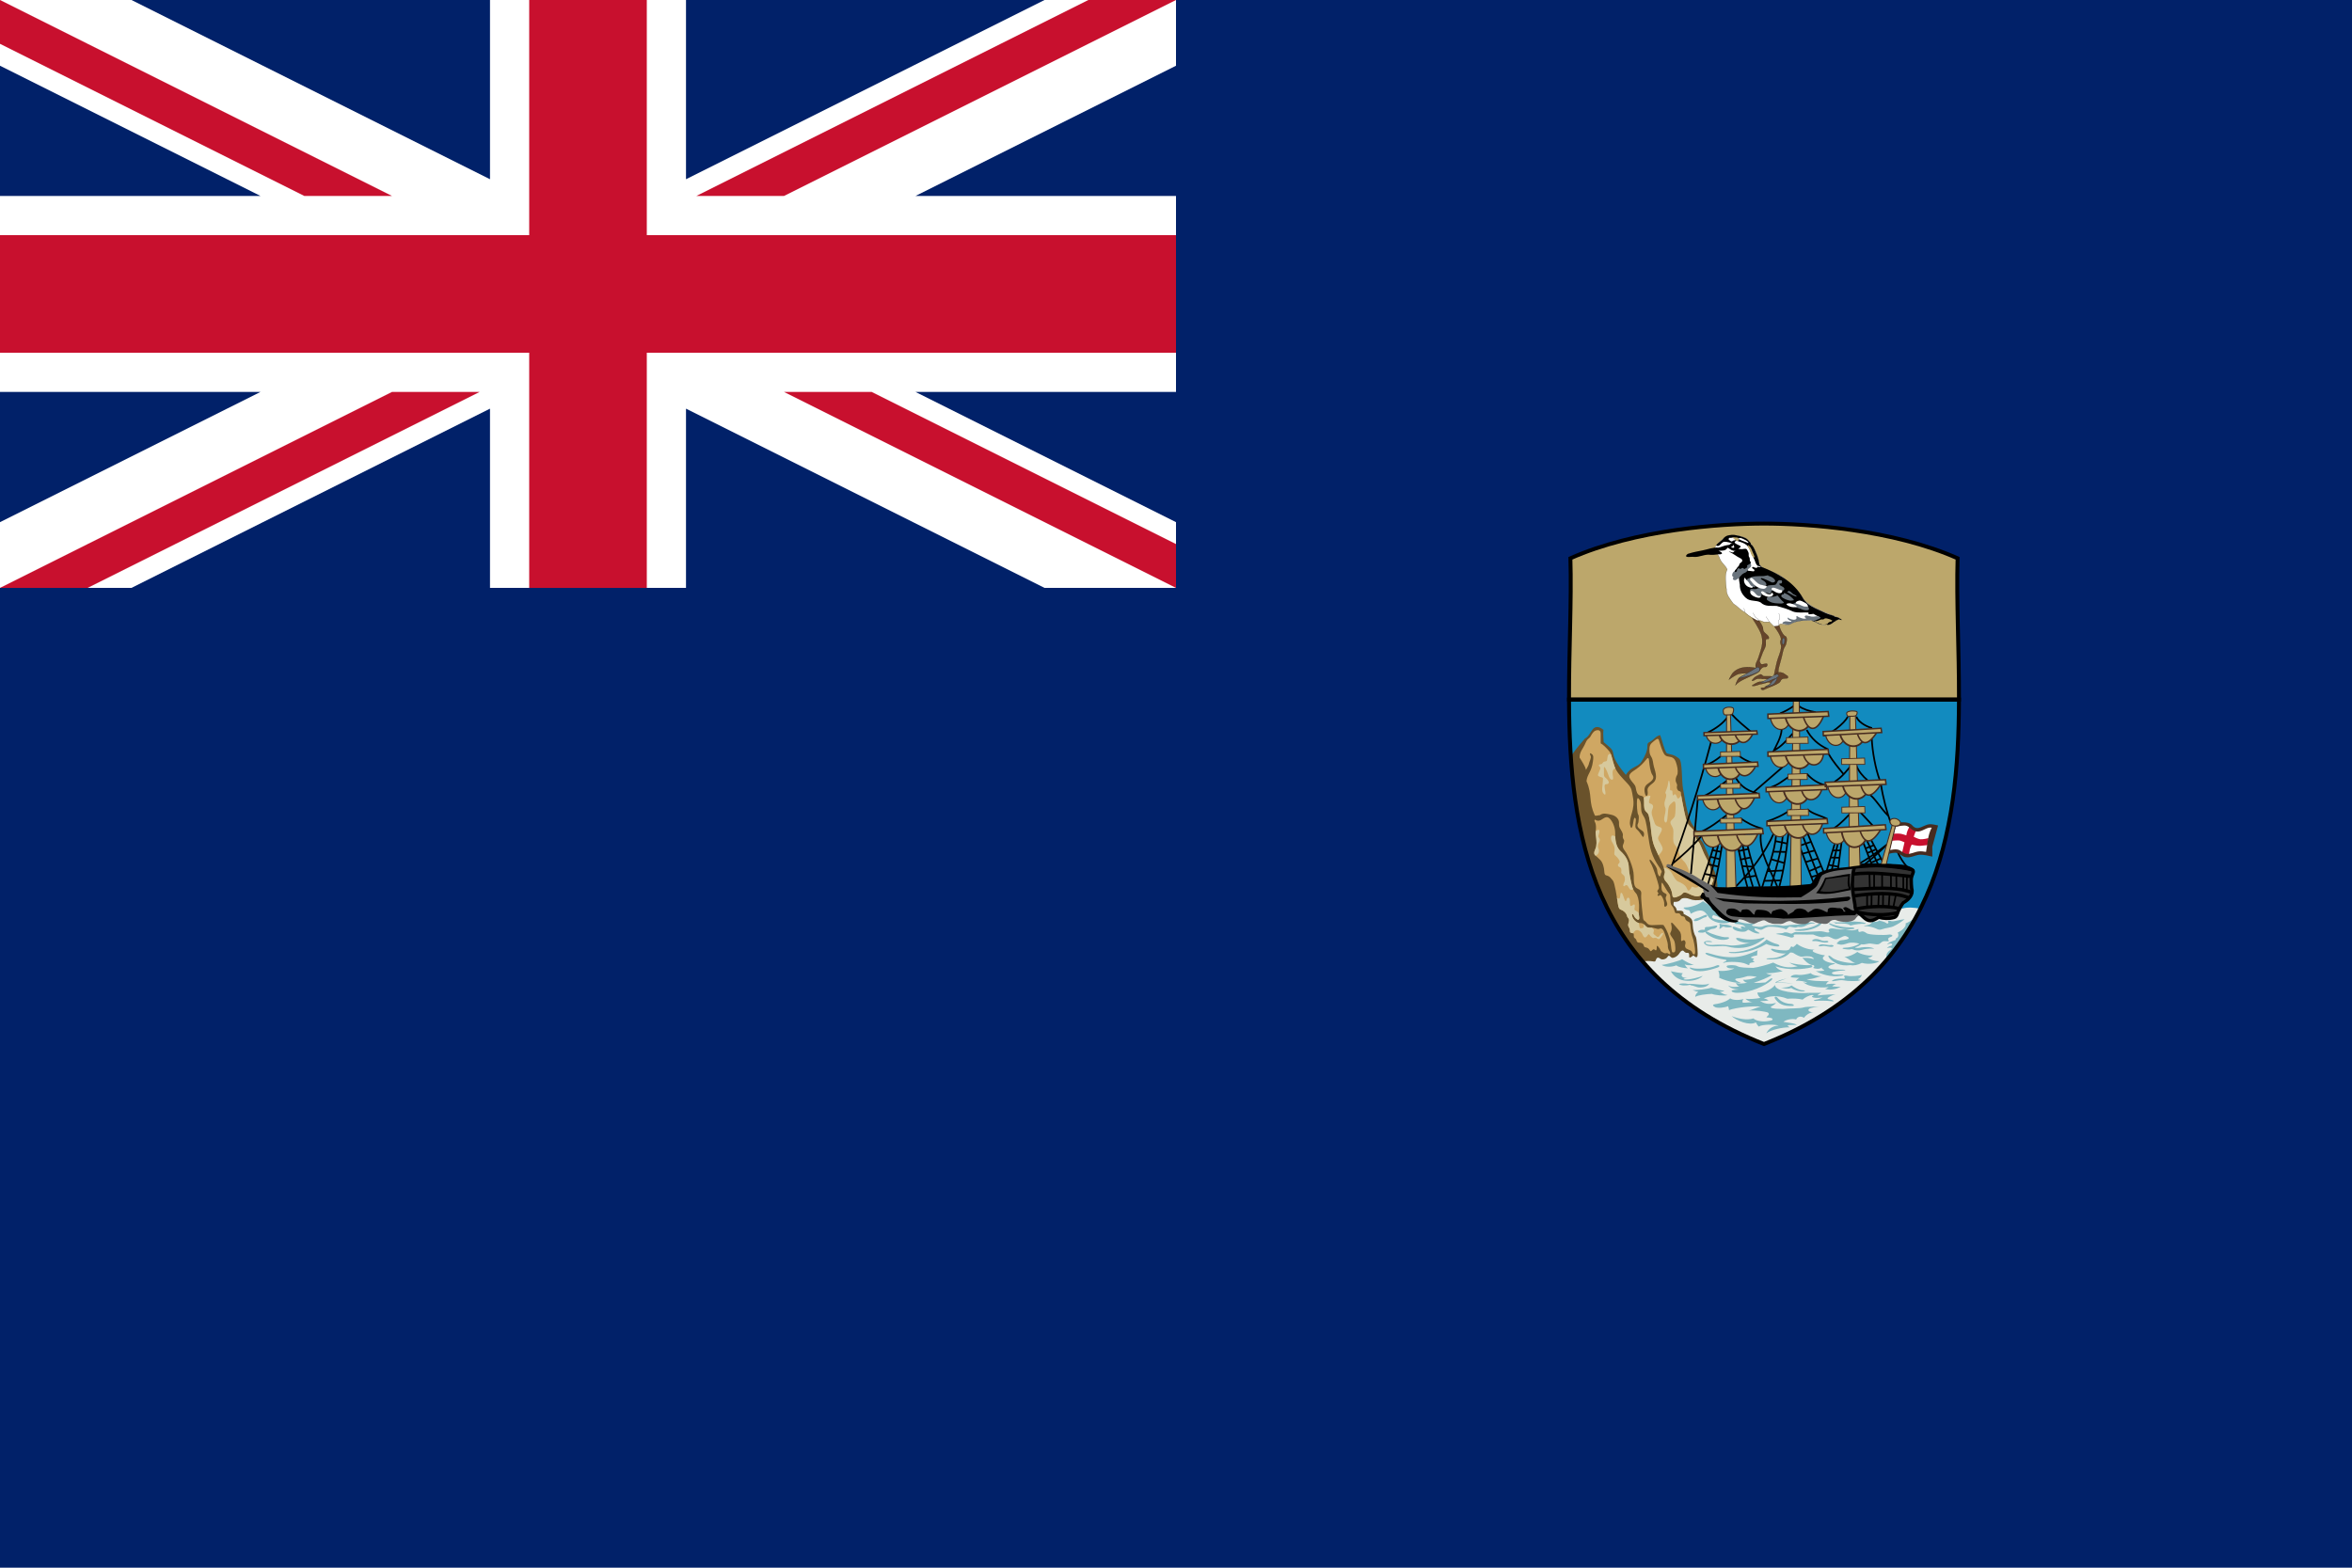 <svg xmlns="http://www.w3.org/2000/svg" width="450px" height="300px" viewBox="0 0 450 300">
  <path fill="#012169" d="M0,0h450v300H0V0z" />
  <path fill="#FFFFFF" d="M225,37.5h-49.843L225,12.578V0h-25.157L131.25,34.297V0h-37.5v34.297L25.157,0H0v12.578L49.843,37.5H0V75h49.843L0,99.922V112.5l0,0h25.156L93.75,78.203V112.5h37.5V78.203l68.594,34.297H225V99.922L175.157,75H225V37.5z" />
  <path fill="#C8102E" d="M91.77,75l-75,37.5H0l0,0L75,75H91.77z M58.23,37.5H75L0,0v8.385L58.23,37.5z M123.75,112.5v-45H225V45H123.75V0h-22.5v45H0v22.5h101.25v45H123.75z M225,0h-16.77l-75,37.5H150L225,0z M166.77,75H150l75,37.5v-8.385L166.77,75z" />
  <g>
    <path fill="#128BBF" d="M374.803,133.879c-0.072,25.443-4.117,52.854-37.302,65.911c-33.187-13.057-37.232-40.468-37.304-65.911H374.803z" />
    <path fill="#E8ECE9" d="M337.501,199.79c15.044-5.918,24.362-15.577,29.773-25.876c-0.853-0.288-2.552-0.314-3.24-0.067c-0.816-0.053-32.082-2.356-35.754-3.693c-3.194-1.162-15.382,0.988-21.07,3.005C312.517,184.114,321.71,193.577,337.501,199.79z" />
    <path fill="#69522B" d="M314.308,184.016c0.507-0.164,1.476-0.125,1.857-0.056c0.449,0.081,0.531,0.122,0.694-0.365c0.163-0.486,0.531-0.365,0.816-0.122c0.286,0.243,1.019,0.122,1.304-0.284c0.286-0.403,0.367-0.363,0.653-0.081c0.286,0.284,0.408,0.203,0.694,0.122c0.286-0.079,0.775-0.403,1.02-0.849s0.611-0.608,0.815-0.365s0.408,0.365,0.694,0.324c0.286-0.04,0.367,0.243,0.327,0.606c-0.041,0.365,0.122,0.446,0.816-0.12c0.612,0.606,0.815,0.363,0.815-0.284c0-0.648-0.162-3.036-0.407-3.36s-0.49-1.256-0.531-1.985c-0.077-1.376-0.082-1.457-1.755-2.307c0-0.486-0.122-0.689-1.304-0.608c0.041-0.162-0.163-0.648-0.408-0.851s-0.286-0.284-0.163-0.849c0.49,0.04,1.02-0.04,1.306-0.446c0.284-0.405,1.223-0.324,1.794-0.081c0.571,0.243,1.306,0.284,2.406,0.122c0.408-0.324,1.102-0.689,1.837-1.094c0.733-0.405,0.937-0.567,0.978-1.134c0.105-1.454-0.408-3.117-0.816-3.885c-0.407-0.77-0.529-1.742-1.1-2.957c-0.622-1.323-0.612-1.659-1.306-2.469c-0.19-0.223-0.408-0.405-0.449-0.849c-0.041-0.446-0.204-1.053-0.692-1.499c-1.234-1.123-1.714-4.738-2.204-7.409c-0.281-1.531-0.082-5.141-0.733-5.708c-1.102-0.891-1.632-0.729-2.367-1.013c-0.531-0.729-0.774-2.186-1.264-3.482c-0.775,0.122-1.306,0.932-1.837,1.215c-0.531,0.284-0.612,0.284-0.612,1.013c0,0.728-0.408,1.74-1.141,2.874c-0.735,1.133-1.959,0.81-2.978,2.51c-2.245-2.712-2.285-3.482-2.449-4.251c-0.163-0.768-0.531-0.93-1.794-2.024c0-0.324-0.163-1.619-0.041-2.348c-0.939-0.77-1.633-0.648-2.08-0.081c-0.449,0.567-0.775,1.416-1.469,1.74c-0.416,0.525-1.67,1.849-2.697,3.426C301.471,158.844,304.675,172.83,314.308,184.016L314.308,184.016z" />
    <path fill="#BCA76B" d="M374.803,133.879c0.028-9.584-0.509-18.889-0.264-27.043c-12.401-5.507-28.718-6.64-37.039-6.64c-8.323,0-24.64,1.133-37.04,6.64c0.245,8.154-0.29,17.459-0.264,27.043H374.803z" />
    <path fill="#7FB8C1" d="M320.735,184.73c-0.775,0.324-2.081,0.405-2.814-0.081c0.978-0.081,3.631-0.851,3.915-1.094c0.653,0.446,1.796,1.053,2.285,1.053c-0.939,0.203-1.551,0.081-1.796-0.081c0.122,0.284,0.449,0.729,0.653,0.77C322.08,185.256,321.061,185.054,320.735,184.73z M319.674,185.864L319.674,185.864L319.674,185.864L319.674,185.864z M325.772,186.733c-0.449,0.243-2.712,0.851-3.549,0.689c-0.349-0.067,0.163-0.243,0.633-0.304c-0.959,0.081-1.449-0.385-0.877-0.869c-0.224,0-1.957-0.284-2.304-0.385C321.224,188.637,324.997,187.725,325.772,186.733z M324.731,188.9c0.51,0.162,2,0.061,2.285-0.689c-0.837,0.506-3.202-0.061-4.039,0.081c0.003,0.001,0.005,0.002,0.007,0.003c-0.593-0.142-1.391-0.154-1.761,0.037c0.36,0.318,1.521,0.323,2.143,0.112c0.077,0.033,0.105,0.063,0.018,0.11C323.733,188.535,324.223,188.738,324.731,188.9z M327.547,190.195c-1.02,0.02-2.775,0.243-3.202,0.587c-0.02-0.284,0.165-0.678,0.571-0.957c0.026,0.006,0.05,0.005,0.076,0.01c-0.361-0.073-0.74-0.194-1.158-0.389c0.633,0.1,2.896-0.182,3.59-0.446c0.733,0.243,2.182,0.626,2.508,0.586c-0.254,0.156-0.594,0.221-0.943,0.233c0.015,0,0.029,0.001,0.044,0.001c0.41,0.232,0.961,0.556,1.491,0.597C329.974,190.64,327.954,190.417,327.547,190.195z M325.641,189.913c-0.051-0.001-0.104-0.006-0.155-0.01C325.537,189.907,325.59,189.911,325.641,189.913z M326.753,189.793c0.057-0.013,0.115-0.027,0.173-0.042C326.868,189.766,326.811,189.78,326.753,189.793z M326.185,189.894c0.036-0.004,0.073-0.012,0.109-0.017C326.258,189.882,326.222,189.89,326.185,189.894z M328.45,189.798c0.05,0.005,0.098,0.012,0.149,0.015C328.548,189.81,328.5,189.803,328.45,189.798z M328.051,189.741c0.048,0.009,0.094,0.018,0.146,0.026C328.146,189.759,328.099,189.75,328.051,189.741z M327.729,189.668c0.032,0.009,0.066,0.017,0.101,0.025C327.796,189.685,327.76,189.676,327.729,189.668z M323.631,185.499c1.223,0.648,2.896,0.365,5.017-0.365c0.589-0.203,0.27-0.604-0.245-0.365c-1.304,0.608-3.861,0.72-4.568,0.486C323.1,185.013,323.147,185.244,323.631,185.499z M336.174,182.827c0.082-0.223-0.061-0.81,0.184-1.013c-3.141,1.457-5.222,1.902-9.586,0.567c-0.407-0.125-0.694,0-0.245,0.284c0.449,0.282,2.855,0.93,3.427,0.971c0.571,0.041,0.367,0.304,0.02,0.405c-0.347,0.101-0.449,0.344,0.02,0.162c0.469-0.182,3.091-0.251,4.161,0.304c0.468,0.243,0.59,0.203,0.549,0.02c-0.041-0.182,0.204-0.304,0.551-0.344c0.347-0.041,0.551-0.162,0.286-0.263c-0.265-0.101-0.306-0.162-0.102-0.263s0.224-0.203-0.082-0.263c-0.306-0.061-0.51-0.142-0.224-0.284C335.419,182.969,335.848,182.866,336.174,182.827z M339.907,180.64c-0.449-0.081-1.306-0.486-1.917-0.849c-1.755,1.7-5.059,2.514-6.855,2.388c-0.57-0.041-0.447,0.162,0.041,0.203c1.725,0.142,4.447-0.324,6.773-1.742c0.447,0.203,1.427,0.486,2.121,0.486C340.764,181.126,340.356,180.721,339.907,180.64z M328.301,177.118c-0.242,0.042-1.284,0.284-1.57,0.263c-0.286-0.02-0.571,0.061-0.551,0.263c0.02,0.203,0.102,0.324-0.327,0.284c-0.429-0.04-0.796,0.122-0.898,0.243c-0.102,0.122-0.184,0.243,0.245,0.284c0.429,0.04,0.653,0.081,1.143-0.142c0.003-0.001,0.005-0.003,0.008-0.004c-0.085,0.062-0.07,0.194,0.176,0.389c1.03,0.818,2.549,1.355,3.794,1.094c0.606-0.129,0.755-0.506-0.041-0.446c-0.796,0.061-3.001-0.685-3.447-0.972l0,0c-0.161-0.103-0.344-0.125-0.448-0.082c0.474-0.223,0.932-0.547,1.448-0.566C328.362,177.705,328.892,177.016,328.301,177.118z M330.566,180.863c-0.755-0.121-2.172-0.095-2.774-0.04c-0.449,0.04-1.061-0.02-1.326-0.182c-0.265-0.162-0.347-0.466,0.449-0.385c0.794,0.081,0.898-0.081,0.204-0.182c-0.694-0.101-1.653,0.182-0.714,0.77c0.939,0.587,2.998-0.041,4.304,0.324c1.304,0.365,4.078,0.628,6.711-1.478c0.135-0.107,0.367-0.404-0.143-0.241c-1.687,0.534-3.406,0.344-4.1,0.162c-0.694-0.182-1.326-0.223-0.857,0.223c0.469,0.444,1.979,0.748,2.835,0.525C332.115,181.045,331.319,180.984,330.566,180.863z M333.992,178.232c0.531-0.223,0.306-0.466,0.835-0.142c0.531,0.324,1.082,0.547,1.469,0.547s0.531,0,0.102-0.243c-0.428-0.243-0.633-0.304-0.673-0.506c-0.041-0.203-0.102-0.324,0.286-0.203s0.837,0.344,1.143,0.182c0.306-0.162,0.876-0.527,1.386-0.527c0.755-0.02,2.592,0.162,3.182,0.527c0.571-0.446,0.469-0.587,0.877-0.506c0.408,0.081,0.918,0.223,1.143,0.101s0.388-0.101,0.633-0.061c0.243,0.041,0.774-0.061,1.08-0.243c0.306-0.182,0.939-0.425,1.306-0.425s0.815-0.081,0.143-0.182c-0.673-0.101-1.694,0.101-2.041,0.223c-0.345,0.122-1.386,0.203-1.998,0.203s-1.447,0.304-2.141,0.122s-1.653-0.061-2.061-0.061l0,0c-0.735-0.061-1.202,0.162-1.406,0.243s-0.571,0.122-0.959,0.061c-0.388-0.061-0.898-0.101-1.02-0.203s-0.122-0.182,0.204-0.243c0.326-0.061,0.429-0.284-0.02-0.203c-0.449,0.081-1.651,0.041-2.284-0.162c-0.633-0.201-0.898-0.221-1.163-0.122c-0.265,0.101-0.224,0.385,0.163,0.405c0.388,0.02,1.265,0.101,1.571,0.385s0.265,0.304-0.082,0.162c-0.347-0.142-0.979-0.061-0.327,0.405c-0.347,0.02-0.959-0.203-1.286-0.344c-0.327-0.142-0.794-0.162-0.447,0.304C331.952,178.191,333.462,178.454,333.992,178.232z M343.742,178.11c1.835,0.182,3.957-0.486,4.649-1.215c0.201-0.21,0.179-0.559-0.286-0.223c-1.223,0.891-2.692,1.094-4.445,1.215C343.15,177.923,343.307,178.066,343.742,178.11z M361.283,179.832c-0.124-0.162,0-0.405,0.529-0.567c0.531-0.162,0.163-0.527-0.529-0.405c-0.694,0.122-3.672,0.081-4.161-0.284c-0.49-0.365-0.816-0.405-1.102-0.284c-0.286,0.122-0.571,0.081-0.449-0.527c-1.549,0.608-1.917,0-2.733,0.081s-1.245-0.061-2.08-0.162c-0.837-0.101-1.02,0.284-0.816,0.506s-0.102,0.284-0.388,0.243s-0.898-0.263-1.428-0.223c-0.143,0.01-0.372,0.137-0.601,0.276c0.229-0.139,0.458-0.266,0.601-0.276c-0.733,0.041-3.792,0.203-4.18,0.162c-0.388-0.04-0.592,0-0.837,0.142s-0.388,0.203-0.694,0.081s-0.857-0.284-1.162-0.101c-0.306,0.182-0.939,0.02-1.49,0.243c0.531,0.02,2.366,0.486,2.957,0.689c0.449-0.04,0.571-0.142,0.49-0.304c-0.082-0.162-0.143-0.344,0.673-0.304c0.815,0.04,2.692,0.02,3.039,0.02l0,0c0.694,0.304,1.508,0.587,1.998,0.466s0.857-0.203,1.592,0.203c0.733,0.404,1.06,0.203,1.713-0.121s0.816-0.365,1.306-0.081c0.49,0.284-0.041,0.486-0.735,0.566c-0.694,0.081-0.775,0.04-1.143,0.405s-0.327,0.284,0.245,0.446c0.571,0.162,1.061-0.041,1.714-0.243c0.629-0.195,1.625-0.051,2.136,0.105c-0.736,0.544-2.117,0.766-2.707,0.766c-0.592,0-0.673,0.203-0.204,0.263c0.469,0.061,0.98,0.122,1.184,0.061c0.204-0.061,0.326-0.081,0.631,0.061c0.306,0.142,0.959,0.223,1.531,0.04c0.571-0.182,1.508-0.263,1.896-0.243s0.816,0.041,0.041-0.182c-0.774-0.223-2.039-0.061-2.345,0.02c-0.306,0.081-1.143,0.02-0.694-0.122s0.837-0.365,1.061-0.547c-0.138-0.034-0.233-0.069-0.333-0.103c0.002,0.001,0.005,0.001,0.007,0.002c0.49,0.162,0.612,0.162,1.102,0.081c0.49-0.081,0.653-0.203,1.549-0.04c0.898,0.162,0.979,0.081,1.306-0.162s0.449-0.446,1.102-0.365C361.527,180.195,361.404,179.992,361.283,179.832z M349.371,180.053c-0.934,0.132-1.185-0.464-2.161-0.343c-0.326,0.041-0.877,0.444-0.122,0.383c0.753-0.061,1.57,0.344,2.304,0.284S349.799,179.992,349.371,180.053z M348.289,180.762c-0.672,0.243-0.184,0.425,0.306,0.284s1.571,0.263,2.02,0.122s0.041-0.405-0.388-0.324C349.799,180.924,348.781,180.584,348.289,180.762z M343.07,181.261c-0.006-0.004-0.016-0.01-0.022-0.014c-0.306-0.203-0.375-0.136-0.449,0.02c-0.08,0.168-0.182,0.304-0.281,0.447c-0.189,0.09-0.363,0.15-0.495,0.161c-0.509,0.04-2.039-0.101-2.427-0.243s-0.857-0.101-0.306,0.284s1.918,0.648,2.468,0.527c0.045-0.01,0.093-0.021,0.139-0.031c-1.123,0.917-2.646,0.978-3.158,0.961l0,0c-0.651-0.02-0.855,0.203,0,0.223c1.258,0.03,2.896-0.126,3.991-1.317c0.234-0.01,0.457,0.011,0.639,0.123c0.429,0.263,1.224,0.768,1.692,0.667c0.469-0.1,1.428-0.1,1.734,0.041c0.306,0.142,0.837,0.567,0.041,0.324c-0.796-0.243-1.449-0.041-1.816-0.203c0.408,0.567,1.334,1.478,2.122,1.478c0.184,0,0.306,0.324-0.082,0.506c0.388,0.182,1.284,0.324,1.753-0.101c-0.122,0.162-0.061,0.263,0.143,0.365c0.204,0.101,0.449,0.243,0.082,0.284s-1.202,0.142-1.447,0.041c0.794,0.505,2.855,1.315,4.956,0.91c0.4-0.076,0.612-0.241-0.041-0.223c-1.347,0.041-1.427,0.02-1.672-0.12c-0.245-0.143-0.204-0.263,0.184-0.385c0.386-0.122,1.366-0.263,1.774-0.263s0.816-0.162-0.02-0.162s-1.855,0-2.263-0.142s-0.714-0.324-0.286-0.608c0.429-0.284,0.878-0.203,1.082-0.466c-1.347-0.02-3-0.729-2.081-1.376c0.213-0.151,0.143-0.162-0.204-0.203c-0.347-0.041-1.366-0.324-1.794-0.567s-0.143-0.446,0.204-0.506c-0.796,0.142-2.388-0.284-3.447-1.073C343.648,180.804,343.376,181.041,343.07,181.261z M358.324,182.827c-0.917,0.16-2.488-0.284-2.957-0.668c-0.633,0.466-1.549,0.91-2.488,0.95c0.857,0.304,1.571,1.175,2.121,1.134c-0.672,0.223-3.61-0.243-4.486-1.013c-0.877-0.768-0.877-0.182-0.265,0.365s1.692,1.377,3.814,1.094c0.531,0.142,1.427-0.02,2.161-0.425c1.224,0.344,2.814,0.122,3.345-0.324c-0.796,0-1.753-0.284-2.182-0.648C357.775,183.292,358.141,183.049,358.324,182.827z M355.694,187.239c0.265-0.122,0.469-0.466,0.531-0.689c-0.367,0.203-2.121,0.324-2.692,0.203s-0.816-0.061-0.673,0.162s0.204,0.425-0.265,0.365c-0.469-0.061-1.306,0.041-1.651,0.162c-0.347,0.122-0.775,0.425-0.041,0.304c0.733-0.122,1.406-0.263,1.957-0.122c0.551,0.142,2.508,0.182,2.896,0.02s0.122-0.162-0.061-0.162S355.428,187.361,355.694,187.239z M339.703,184.932c0.204,0.284,0.653,0.729,1.388,0.891c-0.612,0.243-2.612,0.484-3.183,0.404c0.287,0.203,0.694,0.324,1.102,0.324c-0.367,0.365-2.488,1.256-3.467,1.499c0.49,0.081,1.469,0.04,2.204-0.041c-0.022,0.018-0.06,0.041-0.089,0.062c0.281-0.171,0.556-0.365,0.822-0.588c0.531-0.446,0.887-0.296,0.367,0.162c-1.1,0.972-3.835,2.307-6.445,2.348c-1.063,0.017-1.549-0.486-0.571-0.566c0.272-0.023,0.559-0.044,0.853-0.066c-0.975-0.048-1.667-0.305-2.035-0.784c0.692,0.405,1.508,0.284,2.161,0.203c-0.286-0.041-0.49-0.284-0.694-0.689c0.49,0.162,1.428,0.162,2.204-0.04c-0.367,0-0.653-0.284-0.857-0.567c0.612,0.081,1.794-0.081,2.651-0.567c-0.326-0.041-1.102-0.203-1.753-0.122c0.051-0.03,0.125-0.071,0.211-0.118c-0.086,0.047-0.16,0.088-0.211,0.118c-0.694,0.203-1.143,0.365-1.959,0.446s-0.286,0.486,0.694,0.851c-1.102,0.081-3.345-0.527-4.202-1.013c0.163-0.284,0.041-0.81-0.122-1.335c0.653,0.162,2.406,0,3.059-0.446c-1.549,0.162-1.672-0.446-1.304-0.527s1.345-0.162,1.876,0.122s1.551,0.284,3.019,0.324c-0.408,0.182-0.775,0.324-1.091,0.42s-0.581,0.147-0.785,0.147c0.204,0,0.469-0.051,0.785-0.147s0.683-0.238,1.091-0.42c0.653-0.041,3.1-0.689,3.835-1.013l0,0c2.163,1.175,3.631,0.972,4.692,0.689c-0.449-0.081-1.102-0.324-1.632-0.729c0.571,0.284,2.774,0.608,3.916,0.527c0.651-0.047,0.612,0.365,0.286,0.446C345.133,185.477,342.273,185.742,339.703,184.932z M335.379,186.147c-0.281,0.075-0.816,0.009-1.247-0.111c-0.173-0.048-0.329-0.104-0.445-0.163c0.117,0.059,0.273,0.116,0.445,0.163C334.563,186.156,335.098,186.222,335.379,186.147L335.379,186.147z M350.534,188.758c0.204-0.203,0.509-0.385,0.794-0.466c-0.407-0.081-1.692-0.04-1.998,0.122c0.122-0.243,0.347-0.547,0.592-0.648c-1.612,0-3.569-0.02-4.284-0.405c1.143,0.122,2.408-0.547,2.937-0.547c-0.896-0.02-1.876-0.223-2.121-0.587l0,0c-0.49,0.182-1.857,0.405-2.263,0.344c-0.408-0.061-1-0.081-1.326,0.122c-0.327,0.203-0.347,0.324,0.102,0.365c0.449,0.041,1.02,0.081,1.306,0.061c-0.367,0.203-0.612,0.486-0.694,0.608c0.653-0.162,1.855,0.122,2.202,0.324c-0.265,0.081-0.571-0.02-0.796-0.142c1.102,1.154,4.365,1.154,4.896,0.952c-0.245,0.182-0.469,0.365-0.714,0.425c0.918,0.162,1.978,0.142,3.019-0.466C351.838,188.88,350.799,188.779,350.534,188.758z M340.234,187.827c0.531-0.162,1.224-0.527,2.121-0.709l0,0c-0.796,0.162-1.998,0.486-2.325,0.668c-0.327,0.182-0.673,0.284,0.041,0.284s2.651,0.081,3.08,0.142c-1.082-0.162-2.549-0.203-2.835-0.203C340.03,188.009,339.703,187.989,340.234,187.827z M342.722,189.062c0.551,0.405,1.632,0.727,2.182,0.667c0.551-0.061,0.612-0.223-0.02-0.223c-0.631,0-1.611-0.545-2.121-0.93c-0.49,0.425-1.735,0.425-2.019,0.425C341.376,189.103,341.987,189.325,342.722,189.062z M349.84,190.863c-0.347,0.223-0.143,0.365,0.326,0.425c0.469,0.061,1.102,0.425,0.245,0.304s-2.549-0.121-2.957-0.061c-0.408,0.061-0.633-0.142-0.041-0.223c0.592-0.081,0.998-0.284,1.284-0.446c-0.49,0.122-1.427,0.122-1.713,0.041s-0.469-0.243-0.143-0.324c0.326-0.081,0.102-0.203-0.245-0.162s-1.224,0.405-1.714,0.871c-0.774-0.203-1.876-0.243-2.896-0.162c-2.039-0.81-3.692-0.446-4.527-0.04c0.286,0,0.57,0.142,0.917,0.324c-0.327,0.142-1.243,0.203-1.631,0.101c1.041,0.81,2.284,0.628,3.08,0.405c-0.143,0.162-0.347,0.365-0.796,0.608c-0.449,0.241-0.184,0.344,0.184,0.424c0.367,0.081,0.775,0.101,1.877,0.122c1.713-0.14,3.243-0.059,3.976-0.282c0.735-0.223,2.612-0.101,2.979-0.203c-1.632,0.262-1.959,0.404-2.041,0.667c-0.082,0.263,0.531,0.486,0.918,0.486c-0.735-0.041-1.653,0.729-1.734,1.033c-0.978-0.567-1.447,0.101-1.549,0.324c-0.404-0.16-1.728-0.12-2.427,0.451c0.91,0.174,2.167,0.248,2.57,0.58c-0.449,0.022-1.408,0-1.633,0.062c-0.224,0.059-0.102,0.201,0.306,0.424c-1.386-0.081-3.774,0.506-4.507,1.134c0.264-0.628,1.08-1.478,2.366-1.478c-0.735-0.262-3.08-0.282-3.835,0.182c-0.224-0.243-0.49-0.647-0.51-0.809c-1.243,0.707-3.692-0.304-4.67-1.195c1.264,0.486,2.937,0.851,4.16,0.446c0.694,0.608,2.122,0.648,2.896,0.486c0.155-0.032,0.306-0.058,0.457-0.082c-0.003,0-0.005,0-0.008,0.001c0.551-0.122,0.449-0.486-0.367-0.567l0,0c-0.651-0.02-0.51-0.061-0.204-0.344c0.306-0.284,0.224-0.587-0.184-0.689c-0.407-0.101-1.957-0.425-3.548-0.304c0.651-0.081,1.815-0.707,2.427-0.748c-1.286-0.203-4.651,0.12-6.119,0.647c-0.02-0.223-0.082-0.545-0.184-0.748c-0.51,0.262-2,0.444-2.488,0.181c-0.49-0.262-0.51-0.484-0.083-0.545l0,0c1.505-0.213,2.53-0.689,2.979-1.134c0.265,0.243,1.366,0.486,2.57,0.122c-0.245,0.182-0.265,0.527-0.163,0.709c0.673,0.061,1.122-0.101,1.978-0.101c-0.408,0.041-1.1-0.284-1.468-0.648c0.651,0.122,2.039,0,2.855-0.162c-0.286-0.243-0.612-0.689-0.531-1.053c0.775,0.162,2.57-0.405,3.345-1.416c-0.082,1.254,4.243,1.7,6.649,1.497c-0.25,0.138-0.646,0.534-0.979,0.878c0.365-0.37,0.695-0.685,0.979-0.878l0,0c0.551-0.02,1.753,0.041,2.182-0.02c-0.286,0.142-0.651,0.405-0.733,0.527c1.386-0.162,3.282-0.263,3.833-0.182C350.881,190.215,350.187,190.64,349.84,190.863z M340.634,195.406c-0.039-0.01-0.08-0.019-0.118-0.028C340.556,195.389,340.593,195.394,340.634,195.406z M340.05,190.904c-0.337-0.375-0.625-0.062-0.469,0.162c0.755,1.094,1.611,1.499,3.325,1.438c0.637-0.023,0.143-0.377-0.122-0.385C341.518,192.078,340.723,191.653,340.05,190.904z M364.586,176.713c0.245,0.648-0.896,1.499-1.508,1.742c0.245,0.405,0.163,1.013-0.367,1.134c0.122,0.363-0.286,0.363-0.775,0.565s-0.735,0.365-0.896,0.608c0.264-0.142,0.631-0.263,0.835-0.203c0.204,0.061,0.245,0.365-0.122,0.446s-0.611,0.284-0.735,0.446c0.531-0.203,1.286-0.101,0.775,0.243l0,0c-0.509,0.344-1.182,0.952-0.735,1.801c0.053-0.028,0.104-0.061,0.155-0.09c1.995-2.396,3.703-4.915,5.166-7.532c0.017-0.09,0.033-0.176,0.044-0.251C365.851,176.107,364.953,176.591,364.586,176.713z M322.876,174.142c0.388,0,0.388,0.142,0.612,0.709c1.998-1.073,2.631-0.628,3.365,0.547c0.735,1.173,2.876,1.538,3.978,1.153c0.422-0.146,0.286-0.565-0.224-0.424c-0.51,0.142-2.57-0.203-2.835-0.365c-0.265-0.162-0.327-0.365,0.082-0.689c0.143,0.203,0.692,0.142,1.121,0.547c0.265-0.304,1.286-0.628,2.224-1.013c-0.49-0.101-1.571-0.567-2.265-1.114c-1.406,0.101-2.488-0.606-3.1-1.031c-1.325,0.971-2.957,1.214-3.508,1.193S322.488,174.142,322.876,174.142z M326.323,175.074c-0.341,0.084-1.306,0.608-1.651,0.648c-0.347,0.041-0.959,0.527-0.327,0.547c0.631,0.02,1.447-0.668,1.896-0.729C326.69,175.479,326.731,174.972,326.323,175.074z M329.954,176.935c-0.245,0.02-0.551-0.041-0.755-0.122s-0.265-0.041-0.204,0.162l0,0c0.061,0.203,0.061,0.425,0,0.567s-0.061,0.324,0.204,0.122c0.265-0.203,0.429-0.446,0.694-0.304s0.939,0.122,1.243,0.081c0.308-0.041,0.408-0.101-0.039-0.284C330.647,176.976,330.198,176.915,329.954,176.935z M350.167,176.976c1.325,0.731,2.753,0.952,4.343,0.81c0.617-0.055,0.124-0.315-0.121-0.304c-1.408,0.061-3.219-0.307-4.12-0.729C349.922,176.591,349.799,176.773,350.167,176.976z M354.042,177.118c0.794-0.243,2.223-0.385,2.549-0.324c0.327,0.061,0.694-0.081-0.061-0.263c-0.755-0.181-2.508-0.241-3.059-0.14c-0.551,0.1-2.265,0.16-2.835,0.1c0.245,0.04,0.407,0.081,0.551,0.243C352.573,176.692,353.614,176.713,354.042,177.118z M356.571,177.28c0.898-0.142,1.937,0.223,2.345,0.405c0.408,0.182,0.694,0.344,1.224,0.122c0.531-0.223,1.753-0.284,2.325-0.648c0.775-0.365,1.408-0.829,1.939-1.254c-0.265,0.02-1.061,0.162-1.388,0.243c-1.57,0.389-1.143-0.142-1.816,0.101c0.286,0.343-0.06,0.626-0.284,0.404c-0.224-0.221-0.979-0.404-1.408-0.505c-0.245,0.324-0.959,0.284-1.265,0.221C357.755,177.199,357.244,176.875,356.571,177.28L356.571,177.28z" />
    <path fill="none" stroke="#000000" stroke-width="0.75" d="M374.803,133.879c-0.072,25.443-4.117,52.854-37.302,65.911c-33.187-13.057-37.232-40.468-37.304-65.911H374.803z" />
    <path fill="#CFA763" d="M302.214,144.972c0.408,0.648,1.143,1.762,1.224,2.368c0.286-0.587,0.51-0.849,0.571-1.214s0.49-1.073,0.327-1.458s-0.286-0.689,0.163-0.405c0.447,0.284,0.361,0.774,0.264,1.499c-0.264,1.983-1.1,2.388-1.223,3.725c1.204,2.814,0.306,3.826,1.611,6.579c0.204,0.122,0.749-0.095,0.912-0.055c0.692-0.486,1.21-0.31,2.188-0.108c0.979,0.203,1.51,0.89,1.51,1.497c0,0.608,0,0.77,0.204,1.134s0.612,0.932,0.531,1.337c-0.082,0.403,0.082,0.647,0.204,0.849c0.122,0.203-0.041,0.648-0.163,0.932c-0.122,0.284-0.082,0.648,0.408,1.256c0.49,0.606,1.631,3.158,1.631,4.655c0,1.499,0.082,2.187,0.694,2.469c0.612,0.284,0.816,0.527,0.735,1.175c-0.082,0.648,0.286,4.008,0.367,4.535c0.082,0.527,0.286,0.405,0.531,0.689c0.243,0.282,0.407,0.606,1.223,0.606s1.604-0.108,2.135-0.026c0.735,1.013,1.184,2.388,1.347,3.239s0.149,2.011,0.435,2.011s0.571,0.041,0.49-1.013s-0.163-1.215-0.531-1.74c-0.367-0.527-0.571-0.77-0.367-1.094c0.204-0.324,0.245-0.851,0.163-1.256s-0.204-1.011,0.49-0.203c0.694,0.81,0.898,1.013,1.102,1.296c0.204,0.284,0.284,0.81,0.245,1.296c-0.041,0.484,0.039,0.687,0.325,0.444c0.286-0.241,0.653,0.162,0.49,0.689c-0.163,0.527,0.041,0.851,0.531,1.013c0.49,0.162,0.694,0.284,0.816,0.648c0.122,0.365,0.531,0.525,0.531-0.203c0-0.729-0.286-2.268-0.49-2.753c-0.204-0.486-0.367-1.539-0.408-2.147s-0.163-0.768-0.449-0.89s-0.531-0.324-0.571-0.608s-0.286-0.385-0.469-0.385s-0.345-0.142-0.447-0.344s-0.204-0.223-0.408-0.243c-0.204-0.02-0.531,0.101-0.633-0.223s-0.245-0.79-0.449-1.053s-0.388-0.344-0.408-1.254c-0.02-0.911-0.041-1.033-0.326-1.357c-0.286-0.324-0.775-1.173-0.979-1.538c-0.202-0.365-0.407-0.729-0.407,0.041c0,0.768,0,1.173,0.488,1.457c0.49,0.284,0.612,0.284,0.408,0.689s0,0.689,0.082,0.972c0.082,0.284,0.245,0.567,0,0.849c-0.245,0.284-0.49,0.203-0.449-0.241c0.041-0.446-0.122-0.972-0.325-1.337c-0.204-0.365-0.367-0.608-0.612-0.405s-0.449-0.041-0.286-0.203s0.122-0.284,0-0.405c-0.122-0.122-0.163-0.243,0.041-0.486c0.204-0.243,0.204-0.365,0.082-0.93c-0.122-0.567-1.02-3.401-1.428-4.049c-0.408-0.648-0.367-1.134,0.163-0.486c0.531,0.648,0.98,1.215,1.02,1.74c0.041,0.527,0.163,0.851,0.327,1.053c0.163,0.203,0.286,0.122,0.367-0.324c0.082-0.446,0.408-0.284-0.163-1.133c-0.571-0.851-1.632-2.268-2.041-4.819c-0.408-2.55-0.571-4.251-0.979-4.939c-0.407-0.689-0.529-0.851-0.57-1.499s0-1.296-0.286-1.781c-0.286-0.486-0.49-0.567-0.531,0.162c-0.041,0.728,0.041,2.348,0.245,2.631s0.082,1.011,0.041,1.416c-0.041,0.405-0.683,0.805,0.653,1.62c0.531,0.324,0.447,0.77,0.367,1.053c-0.082,0.282-0.163,0.241-0.449-0.203c-0.286-0.446-0.571-0.81-0.857-1.053c-0.286-0.243-0.327-0.405-0.286-0.972s0.163-0.972,0-1.173c-0.163-0.203-0.245-0.041-0.327,0.282c-0.082,0.324-0.163,1.215-0.327,1.458c-0.163,0.243-0.245,0.081-0.367-0.446s0.041-1.335,0.327-2.267c0.286-0.932,0.449-1.904,0.204-3.117c-0.245-1.215-0.122-1.58-1.061-2.591c-0.937-1.013-1.998-1.985-2.447-3.239c-0.449-1.256-0.531-2.349-1.02-2.916c-0.488-0.566-1.182-1.295-1.631-1.497c0-0.972,0-1.418,0-1.862c0-0.446-0.204-0.729-0.735-0.648c-0.531,0.081-0.857,0.527-1.182,1.133c-0.327,0.608-0.571,0.324-1.02,1.377S302.214,143.838,302.214,144.972L302.214,144.972z M305.151,156.834c0.327,0.203,0.639,0.338,1.129,0.095s1.075-0.944,1.728-0.255c0.651,0.687,1.019,1.821,1.019,2.712c0,0.89,0,2.55,1.02,3.482c1.02,0.93,1.549,1.902,1.59,3.117c0.041,1.214,0.49,3.077,0.612,3.563c0.122,0.484,0.408,1.052,0.735,1.376c0.326,0.324,0.571,1.256,0.612,2.226c0.041,0.972-0.122,1.661,0,2.147s0,0.891-0.367,0.648c-0.367-0.243-0.449-0.365-0.653-0.77s-0.449-0.324-0.245,0.284s0.816,1.173,1.347,1.173c0.531,0,0.694,0.081,1.02,0.405c0.325,0.324,0.366,0.486,0.937,0.486s0.653,0,1.184,0.162s0.531,0.081,0.816,0s0.57,0.162,0.774,0.689c0.204,0.527,0.694,1.983,0.694,2.388s0,0.81,0.286,1.215s0.204,0.81-0.122,0.567c-0.327-0.243-0.327-0.162-0.571-0.122s-0.408-0.081-0.733-0.284c-0.326-0.203-0.122-0.162-0.449-0.648s-0.531-0.648-0.531-0.284c0,0.365-0.041,0.81-0.286,0.608c-0.245-0.203-0.367-0.203-0.571,0s-0.286,0.365-0.531-0.041s-0.531-0.405-0.775-0.486c-0.245-0.081-0.245-0.081-0.366-0.446c-0.122-0.365-0.49-0.446-0.816-0.446s-0.49-0.162-0.531-0.405c-0.041-0.241-0.245-0.404-0.408-0.525s-0.082-0.405-0.122-0.689c-0.041-0.284-0.286-0.162-0.449-0.243s-0.286-0.04-0.286-0.446s-0.163-0.527-0.286-0.81c-0.121-0.284,0-0.567,0.082-0.89c0.082-0.324,0.041-0.527-0.202-0.81c-0.245-0.284-0.041-0.567-0.694-1.134s-0.979-0.081-1.184-1.416c-0.204-1.337-0.612-4.089-0.98-4.535c-0.367-0.446-0.611-0.77-0.978-0.891c-0.367-0.122-0.612-0.041-0.653-0.81c-0.041-0.768-0.286-1.74-0.775-2.226s-0.694-0.648-0.939-0.851s-0.326-0.567,0-1.254c0.327-0.689,0.204-1.62,0.163-2.066c-0.041-0.444-0.163-1.011-0.082-1.497c0.082-0.486,0.041-1.094-0.082-1.418C305.11,157.158,304.947,157.077,305.151,156.834L305.151,156.834z M314.982,145.323c-0.553,0.706-1.141,1.296-1.902,1.835c-0.761,0.541-1.741,0.972-1.198,1.89c0.545,0.918,0.979,1.027,1.088,1.728c0.11,0.701,0.273,1.296,0.816,1.458c0.545,0.16,0.761,0.053,0.761,1.187s0,1.566,0.49,1.997c0.49,0.432,0.435,0.863,0.653,1.89c0.217,1.025,0.217,3.239,0.87,4.75c0.653,1.511,2.122,4.373,1.959,4.967s-0.381,1.025,0.272,1.726c0.653,0.703,1.088,1.728,1.143,2.321c0.053,0.595,0.163,0.81,0.815,0.595c0.653-0.217,0.979-0.433,1.198-0.703c0.217-0.27,0.651-0.215,1.251,0.107c0.598,0.324,1.523,0.648,2.066,0.324c0.545-0.324,0.816-0.809,1.306-0.809c0.761-0.541,1.033-1.675,1.196-1.997c0.163-0.324,0.055-0.324-0.272-0.648c-0.327-0.324-0.163-0.865-0.218-1.404c-0.053-0.541-0.272-1.349-0.925-2.538c-0.651-1.187-1.033-2.645-1.468-3.022c-0.435-0.379-0.653-1.296-0.708-1.728c-0.053-0.432-0.543-0.81-0.87-1.134c-0.327-0.322-0.653-0.809-1.033-2.698c-0.381-1.89-0.653-3.239-0.653-3.563s-0.055-0.379-0.381-0.486c-0.327-0.107-0.49-0.648-0.38-0.918c0.108-0.27-0.11-0.539-0.218-0.863s0-0.918,0.218-1.242c0.217-0.324,0.163-1.242-0.055-1.997c-0.218-0.756-0.435-1.404-1.306-1.513c-0.87-0.107-1.033-0.322-1.359-1.025c-0.327-0.701-0.653-1.943-0.761-2.214c-0.108-0.27-0.272-0.324-0.925,0.217c-0.653,0.539-0.87,0.718-0.87,1.728c0,0.648,0.108,0.863,0.325,1.242c0.218,0.377,0.273,0.486,0.436,1.511c0.163,1.025,1.088,2.645-0.11,3.563c-1.196,0.918-1.033,1.134-0.978,1.781c0.053,0.648-0.327,1.08-0.545,0.162c-0.217-0.918,0-1.457,0.653-1.888c0.653-0.433,1.251-0.972,0.816-1.566c-0.436-0.594-0.598-1.997-0.653-2.645C315.472,145.053,315.363,144.837,314.982,145.323L314.982,145.323z" />
    <path fill="#D7C99C" d="M317.553,178.981c-0.245,0.486-0.531,0.324-0.775,0.081c-0.245-0.243-0.531-0.243-0.408-0.689s0.082-0.527-0.245-0.77c-0.038-0.028-0.075-0.053-0.113-0.078c-0.102-0.003-0.221-0.003-0.377-0.003c-0.571,0-0.612-0.162-0.937-0.486c-0.074-0.072-0.138-0.131-0.201-0.181c-0.006,0.078-0.003,0.181-0.003,0.302c0,0.446,0,0.365-0.449,0.486c-0.449,0.122-0.367-0.446-0.449-0.81c-0.022-0.093-0.047-0.162-0.071-0.218c-0.491-0.093-1.009-0.608-1.195-1.158c-0.204-0.608,0.041-0.689,0.245-0.284s0.286,0.527,0.653,0.77c0.367,0.243,0.49-0.162,0.367-0.648c-0.039-0.156-0.049-0.337-0.044-0.537c-0.088-0.157-0.207-0.285-0.364-0.354c-0.653-0.284-0.449-0.365-0.408-0.891c0.041-0.525-0.082-0.525-0.49-0.243c-0.408,0.284-0.449-0.04-0.449-0.849c0-0.81-0.531-0.81-0.651-0.243c-0.122,0.567-0.327,0.203-0.571-0.608c-0.245-0.81-0.571-1.013-0.612-0.243c-0.035,0.651-0.217,0.807-0.644,0.446c0.075,0.47,0.141,0.91,0.195,1.256c0.204,1.335,0.531,0.849,1.184,1.416c0.653,0.567,0.449,0.851,0.694,1.134c0.243,0.284,0.284,0.486,0.202,0.81c-0.082,0.322-0.202,0.606-0.082,0.89c0.122,0.284,0.286,0.405,0.286,0.81s0.122,0.365,0.286,0.446c0.102,0.05,0.234,0.022,0.33,0.062c0.105-0.137,0.201-0.305,0.323-0.427c0.49-0.486,1.224,0.04,1.469,0.648s0.529,0.77,0.896,0.284c0.367-0.486,0.245-0.405,0.653,0.041c0.408,0.446,0.571,0.365,0.571,0.365s0.408-0.162,0.694,0.081s0.449,0.203,0.978-0.567C318.572,178.252,317.798,178.495,317.553,178.981L317.553,178.981z M305.954,160.356c0.19,0.271,0.19,0.486-0.028,0.865c-0.217,0.377-0.272,0.837-0.082,1.214c0.179,0.357,0.093,1.094-0.573,1.315c-0.013-0.011-0.025-0.022-0.039-0.033c-0.245-0.203-0.326-0.567,0-1.254c0.327-0.689,0.204-1.62,0.163-2.066c-0.035-0.388-0.133-0.871-0.104-1.31c0.397-0.416,0.881-0.421,0.689,0.245C305.763,160.087,305.763,160.087,305.954,160.356z M311.637,165.985c-0.041-1.215-0.57-2.187-1.59-3.117c-0.796-0.728-0.97-1.896-1.008-2.798c-0.598-0.363-0.851-0.198-0.801,0.477c0.053,0.727,0.788,1.08,0.68,2.131c-0.108,1.053-0.108,0.784,0.408,1.296c0.516,0.513,0.706,0.999,0.435,1.215c-0.272,0.215-0.3,0.594,0.082,0.728c0.38,0.136,0.408,0.541,0.353,0.918c-0.055,0.379,0.3,0.46,0.516,0.729c0.218,0.269,0.245,0.918,0.028,1.296c-0.218,0.377-0.245,0.971,0.135,0.648c0.381-0.324,0.545-0.028,0.843,0.484c0.259,0.442,0.476,0.304,0.757,0.17c-0.097-0.204-0.176-0.416-0.226-0.614C312.126,169.062,311.678,167.199,311.637,165.985z M308.618,148.671c-0.231-1.226,0.045-1.577,0.449-1.606c-0.237-0.419-0.584-1.823-0.851-2.725c-0.443-0.178-0.64,0.182-0.686,0.768c-0.053,0.701-0.217,0.539-0.598,0.647c-0.38,0.109-0.218,0.433-0.653,0.486c-0.435,0.055-0.49,0.217-0.217,0.486c0.272,0.27,0.053,0.541-0.163,1.08c-0.218,0.541-0.326,0.648,0.272,0.865c0.598,0.215,0.543,0,0.49,0.918c-0.055,0.918-0.272,1.673,0.053,2.159c0.328,0.486,0.545,0.377,0.436-0.217c-0.108-0.594-0.326-1.457,0.108-1.457s0.761-0.217,0.381-0.757c-0.381-0.539-0.816-0.539-0.761-1.187c0.053-0.648-0.165-1.835,0.272-1.134c0.435,0.703,0.598,1.513,0.816,1.89C308.183,149.264,308.763,149.429,308.618,148.671z M327.492,167.942c-0.326-0.324-0.163-0.865-0.218-1.404c-0.053-0.541-0.272-1.349-0.924-2.538c-0.651-1.187-1.033-2.645-1.468-3.022c-0.435-0.379-0.653-1.296-0.708-1.728c-0.053-0.432-0.543-0.81-0.87-1.134c-0.327-0.323-0.653-0.809-1.033-2.698c-0.298-1.477-0.529-2.622-0.615-3.208c-0.391,0.618-0.658,0.77-0.799,0.346c-0.163-0.484-0.381-0.756-0.598-0.432c-0.218,0.324-0.273-0.27-0.273-0.539c0-0.271-0.053-0.324-0.327-0.324c-0.272,0-0.053-0.432-0.163-1.242c-0.108-0.81-0.272-0.918-0.38,0.055c-0.108,0.971-0.653,1.564-0.435,1.781c0.217,0.217,0.108,0.648-0.11,1.296c-0.217,0.647-0.108,1.025,0.055,1.457s-0.108,1.242-0.218,1.944c-0.108,0.701,0.436,1.402,0.6,0.215c0.162-1.187,0.053-2.374,0.543-2.807c0.49-0.432,1.088-1.295,1.033,0.541c-0.053,1.835-0.108,1.728-0.488,2.159c-0.381,0.432-0.708,0.539-0.326,1.242c0.38,0.701,0.435,0.756,0.38,1.835c-0.053,1.08-0.053,1.511,0.381,2.052c0.435,0.539,0.543,0.594,0.653,1.187c0.108,0.594,0.488,1.404,0.978,1.835c0.49,0.432,1.034,1.673,1.088,2.538c0.055,0.863,0.816,1.08,1.523,1.673c0.708,0.594-0.162,1.025-0.706,0.756c-0.543-0.269-0.326,0-0.653,0.377c-0.326,0.379-0.435,0.433-0.706-0.215s-1.198-1.08-1.632-1.242c-0.435-0.162-0.815-0.865-1.196-1.566c-0.326-0.603-0.973-1.044-1.563-1.089c0.163,0.455,0.251,0.812,0.204,0.982c-0.163,0.594-0.381,1.025,0.272,1.726c0.653,0.703,1.088,1.728,1.143,2.321c0.053,0.595,0.163,0.81,0.815,0.595c0.653-0.216,0.979-0.433,1.198-0.703c0.217-0.27,0.651-0.215,1.251,0.107c0.598,0.324,1.523,0.648,2.066,0.324c0.545-0.324,0.816-0.809,1.306-0.809c0.761-0.541,1.033-1.675,1.196-1.997C327.927,168.266,327.819,168.266,327.492,167.942z M317.81,159.196c0.381-0.809-0.053-0.863-0.651-1.08c-0.6-0.215-0.6-0.756-0.926-1.619c-0.327-0.863-0.272-1.242-0.053-1.728c0.217-0.486,0.053-0.863-0.381-0.972c-0.435-0.107-0.327-0.432-0.163-0.971c0.163-0.541,0.272-0.648-0.38-0.486c-0.494,0.122-0.614,0.213-0.761,0.391c0.036,0.156,0.053,0.372,0.053,0.689l0,0c0,1.134,0,1.566,0.49,1.997c0.49,0.432,0.435,0.863,0.653,1.89c0.217,1.025,0.217,3.239,0.87,4.75c0.195,0.45,0.463,1.022,0.738,1.617c0.361-0.282,0.675-0.766,0.786-1.023c0.162-0.379-0.326-1.134-0.708-1.781C316.996,160.222,317.431,160.006,317.81,159.196z" />
    <path fill="none" stroke="#000000" stroke-width="0.323" d="M324.823,152.982l-1.304,14.263 M328.728,161.718c-0.533,2.413-1.234,5.153-1.946,7.477 M345.792,154.85c0.989,0.919,2.316,1.134,3.787,1.846 M352.342,161.157l-0.723,5.496 M351.635,161.4l-1.296,5.642 M327.875,161.889c-0.612,2.345-1.432,4.484-2.219,6.655 M325.573,159.969c-1.82,2.071-3.63,3.724-5.572,5.303 M335.578,151.539l5.866-5.075 M332.945,156.554c1.175,0.825,2.489,1.565,4.28,2.019 M332.115,148.884c0.73,1.155,1.587,2.278,4.146,2.946 M330.448,137.339c-0.792,1.053-2.059,2.034-3.717,2.84 M332.551,144.462c0.835,0.809,2.01,1.279,3.213,1.723 M332.55,162.128c0.591,2.907,1.1,5.215,1.775,7.62 M332.084,169.689c3.049-3.13,5.652-6.493,7.342-10.333 M345.647,148.04c0.977,1.046,1.994,1.805,3.587,2.237 M349.882,144.295c0.827,1.484,1.847,2.584,2.802,3.813 M340.874,139.656c-0.102,1.476-0.998,2.958-1.624,4.237 M342.983,140.384c-1.086,1.208-2.135,2.504-3.62,3.247 M343.169,135.123c-0.746,0.507-1.783,1.102-2.597,1.401 M354.289,146.347c-0.899,1.069-1.8,2.325-3.282,3.247 M354.455,155.249c-1.151,1.09-2.185,2.357-3.504,3.193 M361.117,161.543c-2.063,1.618-4.175,3.137-6.461,4.308 M355.754,166.061c1.937-1.208,3.645-2.873,5.363-4.518 M355.195,146.569c0.372,0.972,1.239,2.035,2.098,2.728 M357.771,160.322l2.894,5.415 M365.002,166.019c-0.853-0.895-1.524-1.975-2.04-3.209 M361.765,157.507c-0.68-1.863-1.526-4.916-1.872-7.337 M357.655,152.001c1.054,0.719,2.134,2.635,3.636,4.137 M359.639,149.268c-0.781-2.055-1.41-5.412-1.52-7.914 M356.531,161.325l1.662,4.338 M358.184,139.328c-1.43-0.366-2.787-1.38-3.001-2.194 M348.848,140.753c0.928,0.071,4.173-2.355,4.669-3.62 M357.117,160.703l2.288,4.887 M356.937,162.347l1.666-0.628 M357.216,163.261l1.778-0.743 M357.948,165.094l1.937-0.823 M355.957,155.471l2.337,2.504 M351.006,161.535l-1.614,5.453 M350.56,162.751l1.631-0.024 M350.162,164.094l1.901,0.055 M349.726,165.485l2.059,0.39 M345.821,159.429l3.234,7.779 M329.445,161.854c-0.353,2.454-0.911,5.589-1.536,7.951 M344.174,135.123c0.701,0.537,1.994,0.985,3.248,1.175 M342.721,154.88c-1.482,1.067-3.049,1.8-4.67,2.311 M346.915,168.765l-2.577-6.759 M344.848,159.794l2.966,7.707 M344.483,161.788l1.969-0.68 M345.673,139.675c0.831,1.578,2.158,2.846,4.103,3.729 M342.156,148.709c-1.04,0.683-1.985,1.519-3.353,1.939 M339.833,159.688c-0.297,3.546-1.719,6.756-2.68,10.103 M341.117,159.716c-0.318,3.448-1.387,6.688-2.261,9.927 M342.178,159.408c-0.414,3.83-0.874,7.028-1.73,10.215 M339.75,160.971l2.149,0.446 M339.247,162.981l2.484,0.056 M338.856,164.432l2.568,0.726 M338.159,166.72l3.015-0.139 M337.629,168.562l3.181-0.084 M336.885,159.603c-0.337,3.628,2.005,7.068,3.173,10.116 M346.599,167.817l2.042-0.608 M346.113,166.723l2.309-0.973 M345.383,164.996l2.383-0.705 M344.848,163.368l2.334-0.608 M329.189,144.744c-0.885,0.775-2.555,1.786-3.289,1.687 M327.384,141.947c-2.186,8.291-5.01,17.089-7.682,24.116 M334.291,161.581c0.681,2.945,1.568,5.637,2.424,8.147 M333.403,161.479c0.373,2.833,1.159,5.577,1.98,8.232 M334.664,162.439l-2.149,0.446 M335.005,164.077l-2.149,0.446 M335.483,165.855l-2.183-0.105 M336.13,167.562l-2.252,0.339 M326.064,167.218l2.261,0.446 M326.689,165.375l2.036,0.446 M327.238,163.954l1.887,0.484 M327.583,162.678l1.699,0.333 M330.688,155.728c-1.846,1.423-3.685,2.86-5.773,3.678 M330.968,148.964c-1.686,1.218-3.361,2.722-5.168,3.458 M331.072,136.42c1.495,1.654,2.685,2.548,3.947,3.62" />
    <path fill="#666666" d="M356.166,175.156c-0.22,0.067-0.475,0.015-0.689,0.106c-0.201,0.194-0.402,0.429-0.565,0.665c-0.793,0.687-2.658,0.577-3.519,0.191c-0.358-0.185-0.825-0.064-1.108,0.096c-0.227,0.127-0.272,0.361-0.53,0.433c-0.156,0.205-0.846,0.181-1.109,0.096c-0.601,0.038-0.969-0.156-1.398-0.289c-0.284-0.201-0.738-0.348-1.061-0.049c-0.202,0.215-0.478,0.358-0.819,0.433c-1.097,0.074-1.899-0.104-2.795-0.577c-0.988-0.06-1.187,0.707-2.266,0.531c-0.525-0.021-1.163,0.071-1.494-0.144c-0.425-0.047-0.698-0.291-1.012-0.433c-0.31-0.244-0.886,0.012-1.157,0.144c-0.464,0.072-0.635,0.435-1.22,0.386c-1.037-0.112-1.545-0.81-2.685-0.819c-0.395,0.492-1.566,0.444-2.121,0.29c-0.788-0.024-1.167-0.853-1.737-1.296c-0.951-0.941-1.9-1.884-2.85-2.825c0.164-0.505,0.221-0.593-0.041-0.923c0.108-0.504-0.236-0.572-0.096-1.078c0.214-0.387-0.385-0.32-0.53-0.53c-1.291-0.672-2.666-1.405-3.856-2.263c-0.79-0.466-1.516-1.106-2.459-1.348c-0.264-0.009-0.345-0.599,0.142-0.579c0.348,0.01,0.562,0.231,0.822,0.386c0.695,0.293,1.448,0.486,2.169,0.819c0.874,0.418,1.856,0.868,2.651,1.397c0.533,0.428,1.366,0.69,1.881,1.109c0.248,0.077,1.816,0.867,1.737,0.773c4.953,1.057,10.006,0.57,15.039,0.789c2.149-0.961,4.359-1.272,5.323-3.67c2.011-0.368,4.023-0.735,6.034-1.103c-0.114-0.122,10.592-0.375,10.817,0.523c0.096,0.379,0.385,1.141,0.038,1.32c-0.227,0.118-10.11-1.258-10.263-0.37C355.253,169.882,355.852,172.665,356.166,175.156L356.166,175.156L356.166,175.156L356.166,175.156z" />
    <path fill="#333333" stroke="#000000" stroke-width="0.646" d="M365.749,169.993c0.375,1.264-0.603,2.181-1.605,2.765c-0.374,0.459-0.658,1.008-0.918,1.54c-0.2,0.457-0.281,1.141-0.849,1.278c-0.969,0.256-1.995,0.219-2.935-0.048c-1.33,0.867-1.954,0.864-2.885,0.008c-0.419-0.406-0.71-0.679-1.217-0.985c-0.361-0.391-0.424-0.918-0.441-1.427c-0.235-1.466-0.579-2.921-0.472-4.419c0.026-0.97,0.068-1.914,0.417-2.832c0.414-0.231,1.046-0.185,1.548-0.303c2.771-0.16,5.618,0.079,8.361,0.558c2.289,0.463,0.867,0.834,0.915,2.33C365.662,168.985,365.704,169.472,365.749,169.993z" />
    <path fill="#FFFFFF" d="M362.883,157.534l-1.536,5.593l1.615-0.315l1.694,0.945l2.56-0.512l1.3,0.197c0.402-1.797,1.339-3.648,1.339-5.436l-1.064,0.158l-1.694,0.591l-1.339-0.512l-1.064-0.748L362.883,157.534z" />
    <path fill="#C8102E" d="M365.325,158.203c-0.268,0.516-0.529,1.036-0.591,1.654c0,0-0.75-0.261-1.141-0.315c-0.416-0.056-1.26,0-1.26,0l-0.01,0.035l-0.364,1.323c0.038-0.005,1.031-0.127,1.477-0.059c0.332,0.051,0.945,0.355,0.945,0.355c-0.165,0.71-0.331,1.419-0.495,2.13l0.315,0.176l0.685,0.207l0.02-0.004l0.289-0.059c0.133-0.729,0.239-1.481,0.562-2.018c0,0,1.039,0.278,1.615,0.236c0.397-0.029,1.214-0.116,1.417-0.138c0.058-0.45,0.116-0.902,0.196-1.344c-0.202,0.055-1.079,0.27-1.573,0.222c-0.446-0.043-1.259-0.473-1.259-0.473c0.118-0.46,0.328-0.919,0.551-1.379L365.325,158.203z" />
    <path fill="#472B1F" d="M370.481,157.889c-0.088-0.021-0.882-0.196-1.322-0.166c-1.164,0.121-2.242,1.41-3.258,0.265c-0.903-1.076-3.016-0.498-3.788-0.317l-1.468,5.89l0.527-0.138c0.499-0.131,1.414-0.306,1.749-0.22c0.632,0.187,0.96,0.724,1.683,0.834c0.933,0.169,1.758-0.372,2.644-0.471c0.799-0.039,1.822,0.214,2.458,0.364v-1.902l1.1-4.062L370.481,157.889z M367.186,162.923c-0.865,0.068-1.631,0.597-2.477,0.475c-0.619-0.123-0.958-0.666-1.626-0.821c-0.475-0.104-1.087,0.015-1.552,0.101l1.113-4.466c0.549-0.117,1.596-0.304,2.049-0.201c0.702,0.192,1.16,1.01,1.966,1.103c0.929,0.148,1.706-0.647,2.554-0.746c0.104-0.007,0.242,0.003,0.389,0.02c-0.778,1.355-0.802,3.078-1.096,4.631C368.059,162.945,367.55,162.885,367.186,162.923z" />
    <path fill="#000000" d="M349.193,167.981c-0.379,0.899-0.985,2.149-1.738,2.925c2.47,0.478,4.459-0.211,6.684-0.59c-0.249-0.952-0.242-2.008-0.148-3.097C352.222,167.399,350.963,167.801,349.193,167.981z" />
    <path fill="#333333" d="M349.397,168.226c-0.312,0.796-0.551,1.618-1.17,2.304c2.027,0.423,3.683-0.188,5.509-0.521c-0.349-0.738-0.246-1.541-0.121-2.348C352.163,167.821,350.85,168.067,349.397,168.226L349.397,168.226z" />
    <path fill="#BCA76B" stroke="#472B1F" stroke-width="0.185" d="M353.924,136.879l-0.168,29.215l2.127-0.126l-0.893-29.183L353.924,136.879z M362.688,157.888l-0.67,0.039l-2.126,7.523l0.985,0.039L362.688,157.888z M343.117,134.125l-0.612,35.907l2.127-0.127l-0.399-35.775L343.117,134.125z M330.346,136.613l-0.047,33.554l1.841-0.127l-1.067-33.62L330.346,136.613z" />
    <path fill="#BCA76B" stroke="#472B1F" stroke-width="0.194" d="M362.017,157.927c-0.294-0.164-0.505-0.645-0.355-0.945c0.172-0.341,0.737-0.423,1.103-0.315c0.402,0.118,0.962,0.549,0.827,0.945C363.42,158.119,362.485,158.187,362.017,157.927z M331.548,135.463c-0.374-0.192-1.365-0.228-1.759,0.238c-0.211,0.251-0.035,1.09,0.228,1.098c0.533,0.014,1.209,0.051,1.422-0.179C331.66,136.38,331.802,135.593,331.548,135.463z M355.193,136.145c-0.381-0.131-1.385-0.158-1.784,0.164c-0.214,0.172-0.035,0.748,0.232,0.754c0.541,0.009,1.226,0.035,1.442-0.122C355.306,136.774,355.451,136.235,355.193,136.145L355.193,136.145z" />
    <path fill="#000000" d="M366.315,166.526c0.019,0.073,0.009,0.146-0.03,0.212c-0.1,0.168-0.294,0.076-0.425,0.012c-1.844-0.404-3.795-0.627-5.704-0.744c-1.423-0.085-3.519,0.064-5.361,0.236c-2.025,0.239-4.29,0.211-6.11,1.199c-0.563,0.554-0.624,1.5-1.111,2.133c-0.49,0.618-2.092,1.589-2.998,2.133c-5.224,0.114-9.842,0.05-15.933-0.834c-0.334-0.404-1.136-1.241-1.5-1.602l1.324,0.488l2.077,0.049c4.518-0.314,9.807,0.015,15.233-0.583c0.242-0.035,0.543-0.002,0.74-0.132c0.615-0.532,0.772-1.558,1.463-2.047c2.004-1.11,4.47-0.866,6.663-1.29c2.427-0.3,4.615-0.498,6.986-0.431c1.385,0.103,2.908-0.006,4.133,0.693C366.02,166.167,366.264,166.33,366.315,166.526z M332.5,176.332c-0.259,0.198-0.566,0.216-0.877,0.198c-1.351-0.117-2.764-0.893-3.511-2.07c-0.167-0.184-0.456-0.34-0.566-0.562c-0.318-0.567-0.844-0.958-1.291-1.418c-0.266-0.14-0.304-0.484-0.618-0.53c-0.538-0.103-0.205-0.604-0.042-0.984c0.019,0.187-0.02-0.162,0.127-0.083c-0.074,0.108-0.041-0.065,0.077-0.072c0.285-0.032,0.325,0.247,0.42,0.475c0.011,0.378,0.433,0.426,0.719,0.482c0.324,0.937,1.091,1.521,1.757,2.24c1.002,1.022,2.164,2.084,3.666,2.13C332.49,176.192,332.752,176.16,332.5,176.332z M329.753,172.468l3.913,0.411c6.592,0.047,13.221,0.377,19.778-0.478c0.772-0.223,0.809-1.011-0.131-0.783c-8.054,0.955-17.156,1.03-25.256,0.197L329.753,172.468z M354.617,175.15c-4.475,0.013-8.936,0.61-13.429,0.638c-3.133-0.409-6.567-0.017-9.697-0.426c-0.407-0.076-1.287-0.254-1.219-0.886c0.149-0.626,0.639-0.611,1.007-0.618c0.51-0.046,0.935,0.157,1.323,0.425c0.864,0.716,0.22-0.108,0.917-0.234c0.336,0.022,0.617-0.123,0.948,0.018c0.336,0.091,0.655,0.519,0.883,0.777c0.047,0.074,0.324,0.255,0.326,0.12c0.087-0.347,0.1-0.928,0.755-0.877c0.812,0.044,1.813,0.044,2.327,0.775c0.003,0.007,0.005,0.012,0.004,0.015l0.037-0.002l0.065,0.048c0.094,0.057,0.085-0.368,0.192-0.442c0.171-0.267,0.507-0.201,0.725-0.351c0.322-0.084,0.717-0.237,1.157-0.13c0.478,0.229,1.084,0.555,1.201,1.122c0.288-0.406,0.604-0.315,1.057-0.727c0.401-0.789,1.709-0.599,2.325-0.179c0.247,0.345,0.391,0.274,0.435,0.412c-0.012-0.023,0.084-0.071,0.136-0.098c0.185-0.091,0.279-0.187,0.589-0.332c0.702-0.625,1.906-0.122,2.597,0.251c0.134,0.102,0.462,0.182,0.415-0.097c-0.102-0.956,1.347-0.618,1.865-0.572c0.565-0.047,1.066,0.105,1.183,0.672c0.04,0.018,0.245,0.021,0.383-0.015c-0.299-0.267-0.358-0.455-0.485-0.683l0.208-0.102c0.374-0.174,0.54,0.051,0.77,0.129c0.119,0.032,0.435,0.234,0.553,0.334c0.323,0.133,0.329,0.119,0.692,0.128C355.429,174.406,355.221,175.252,354.617,175.15z M324.449,168.704l2.564,1.782l-0.173,0.218l-8.129-4.912C320.778,166.455,322.619,167.571,324.449,168.704z" />
    <path fill="#BCA76B" stroke="#472B1F" stroke-width="0.224" d="M326.327,147.009c0.604,2.336,3.445,1.989,3.359-0.137 M325.783,152.989c0.654,2.861,3.733,2.436,3.639-0.168 M325.573,159.969c0.708,3.099,4.043,2.638,3.941-0.181 M326.442,140.742c0.587,2.176,3.351,1.851,3.267-0.127 M338.377,151.469c0.671,3.142,3.83,2.674,3.734-0.184 M338.524,157.968c0.671,3.142,3.83,2.674,3.734-0.184 M338.721,144.674c0.671,3.142,3.83,2.674,3.734-0.184 M338.721,137.437c0.671,3.142,3.83,2.674,3.734-0.184 M349.692,150.479c0.671,3.142,3.83,2.674,3.734-0.184 M349.288,140.704c0.697,2.856,3.727,2.379,3.587-0.227 M349.397,159.334c0.744,3.206,3.976,2.672,3.827-0.255" />
    <path fill="#BCA76B" stroke="#472B1F" stroke-width="0.335" d="M341.272,151.373c0.88,3.609,4.985,3.083,4.854-0.201 M328.733,146.963c0.792,3.133,4.485,2.674,4.367-0.175 M328.61,152.957c0.916,4.216,5.193,3.599,5.055-0.235 M328.628,159.875c0.851,4.11,5.16,3.76,5.123-0.198 M328.975,140.676c0.771,2.5,4.363,2.134,4.247-0.139 M341.419,157.872c0.88,3.609,4.985,3.083,4.854-0.201 M341.616,137.342c0.881,3.609,4.985,3.083,4.854-0.201 M341.616,144.579c0.881,3.609,4.985,3.083,4.854-0.201 M352.587,150.383c0.88,3.609,4.985,3.083,4.854-0.201 M352.07,140.57c0.907,3.28,4.846,2.732,4.664-0.261 M352.365,159.183c0.796,4.783,5.169,3.068,4.975-0.293" />
    <path fill="#BCA76B" stroke="#472B1F" stroke-width="0.287" d="M344.736,151.365c0.876,2.648,3.218,1.816,3.777-0.204 M332.052,146.935c0.874,1.96,2.47,2.139,3.767-0.151 M331.982,152.895c0.855,2.412,2.413,2.63,3.682-0.185 M332.285,159.867c0.926,2.611,2.614,2.849,3.986-0.201 M332.006,140.67c0.767,1.833,2.166,2,3.305-0.14 M344.884,157.864c0.876,2.648,3.183,2.126,3.777-0.204 M345.081,137.334c0.876,2.648,2.476,2.889,3.777-0.204 M345.081,144.571c0.876,2.648,3.525,2.202,3.777-0.204 M355.401,140.507c0.888,2.403,2.137,1.937,3.629-0.246 M356.052,150.374c0.876,2.648,2.185,2.16,3.777-0.204 M355.918,159.113c0.947,2.697,2.279,2.174,3.871-0.276" />
    <path fill="#BCA76B" stroke="#472B1F" stroke-width="0.278" d="M349.776,136.165l-11.529,0.494l0.013,0.823l11.621-0.425L349.776,136.165z M349.776,143.403l-11.529,0.494l0.013,0.823l11.621-0.425L349.776,143.403z M349.431,150.198l-11.529,0.494l0.013,0.823l11.621-0.425L349.431,150.198z M349.579,156.697l-11.529,0.494l0.013,0.823l11.621-0.425L349.579,156.697z M336.26,145.826l-10.35,0.453l0.012,0.755l10.433-0.39L336.26,145.826z M336.552,151.831l-11.784,0.45l0.013,0.75l11.878-0.387L336.552,151.831z M337.225,158.573l-13.127,0.538l0.016,0.897l13.232-0.463L337.225,158.573z M336.115,139.861l-10.087,0.343l0.012,0.57l10.169-0.294L336.115,139.861z M359.896,139.367l-11.077,0.634l0.028,0.751l11.167-0.574L359.896,139.367z M360.713,157.833l-11.817,0.713l0.029,0.843l11.912-0.643L360.713,157.833z M360.747,149.207l-11.529,0.494l0.013,0.823l11.621-0.425L360.747,149.207z" />
    <path fill="#BCA76B" stroke="#472B1F" stroke-width="0.161" d="M345.916,141.044l-4.137,0.129l0.012,1.088l4.17-0.016L345.916,141.044z M345.745,148.04l-3.679,0.121l0.01,1.02l3.708-0.014L345.745,148.04z M345.976,154.847l-3.999,0.13l0.013,1.094l4.031-0.016L345.976,154.847z M332.945,143.801l-3.768,0.1l0.012,0.842l3.797-0.012L332.945,143.801z M332.945,149.907l-3.768,0.1l0.012,0.842l3.797-0.012L332.945,149.907z M333.187,156.555l-4.008,0.1l0.012,0.839l4.04-0.012L333.187,156.555z M356.741,145.074l-4.384,0.129l0.013,1.088l4.418-0.016L356.741,145.074z M356.771,154.346l-4.384,0.129l0.013,1.088l4.418-0.016L356.771,154.346z" />
    <path fill="none" stroke="#000000" stroke-width="0.323" d="M357.739,169.803l-0.064-2.711 M358.568,167.123v2.774 M360.098,169.93v-2.902 M361.79,167.272v2.786 M362.81,167.251l0.031,2.839 M364.149,167.544v2.642 M364.85,167.507l-0.031,2.966 M358.09,170.982l-0.031,2.551 M357.228,171.109v2.424 M359.462,171.046l-0.096,2.424 M360.29,171.015l-0.031,2.424 M361.534,170.982l-0.159,2.359 M362.714,171.301l-0.446,2.169" />
    <path fill="none" stroke="#000000" stroke-width="0.646" d="M354.461,170.196c3.767-0.168,8.27-0.603,11.301,0.579 M354.701,171.451c3.473-0.512,7.517-0.801,10.481,0.337 M355.086,173.959c2.503-0.561,5.853-0.692,8.228-0.096 M355.34,174.551c2.503,0.561,5.45,0.692,7.825,0.096 M354.517,167.265c3.721-0.441,7.442,0.092,11.163,0.462" />
    <path fill="none" stroke="#000000" stroke-width="0.75" d="M374.803,133.879c0.028-9.584-0.509-18.889-0.264-27.043c-12.401-5.507-28.718-6.64-37.039-6.64c-8.323,0-24.64,1.133-37.04,6.64c0.245,8.154-0.29,17.459-0.264,27.043H374.803z" />
    <g>
      <path fill="#66452B" stroke="#000000" stroke-width="0.031" d="M339.442,119.858	c0,0,1.189,1.485,1.312,2.383c0.027,0.199-0.133,0.386-0.138,0.587c-0.008,0.316,0.187,0.617,0.172,0.932	c-0.047,1.016-0.582,1.949-0.829,2.936c-0.209,0.835-0.552,2.521-0.552,2.521l0.76-0.069l0.138-1.278c0,0,0.398-1.449,0.587-2.176	c0.131-0.505,0.203-1.029,0.38-1.52c0.117-0.325,0.368-0.597,0.449-0.932c0.105-0.437,0.233-0.944,0.035-1.347	c-0.069-0.14-0.272-0.163-0.38-0.276c-0.259-0.27-0.454-0.599-0.622-0.932c-0.17-0.339-0.38-1.071-0.38-1.071	C340.216,119.675,339.442,119.858,339.442,119.858L339.442,119.858z M335.262,118.309c0,0,1.34,1.992,1.7,3.065	c0.177,0.525,0.243,1.096,0.206,1.649c-0.067,1.01-0.458,1.975-0.773,2.937c-0.219,0.667-0.699,1.173-0.433,1.822	c0.128,0.313,0.254,0.6,0.588,0.548c0.205-0.032,0.302-0.283,0.464-0.412c0.116-0.092,0.224-0.201,0.361-0.257	c0.193-0.08,0.468,0.042,0.618-0.103c0.126-0.122,0.214-0.38,0.103-0.515c-0.098-0.12-0.309-0.006-0.464,0	c-0.224,0.009-0.475,0.162-0.67,0.051c-0.201-0.114-0.309-0.618-0.309-0.618s0.401-1.104,0.618-1.649	c0.18-0.45,0.47-0.865,0.567-1.34c0.031-0.152-0.011-0.309,0-0.464c0.017-0.242-0.062-0.543,0.103-0.721	c0.107-0.116,0.406,0.044,0.464-0.103c0.221-0.563-0.807-0.932-1.03-1.494c-0.084-0.21-0.03-0.456-0.103-0.67	c-0.16-0.465-0.721-1.288-0.721-1.288L335.262,118.309z" />
      <path fill="#FFFFFF" d="M352.319,118.618c-1.184-0.482-1.699,1.133-2.847,0.874c-1.068,0.31-1.948-0.389-2.872-0.777	c-1.389-0.05-2.835,0.022-4.071,0.727c-0.675,0.367-1.479-0.199-2.013-0.013l-0.062,0.116l-0.08,0.072l0.005-0.036l-0.153,0.169	l-0.785,0.108l-0.198-0.134l-0.706-0.721l-0.955,0.03l-0.765-0.275l-0.677-0.041l-1.468-0.886l-0.849-0.676	c-0.823-0.409-1.425-1.175-2.191-1.638c-0.592-0.834-1.353-1.668-1.316-2.765c-0.093-1.134-0.39-2.702,0.148-3.779	c-0.387-0.845-0.929-1.073-1.356-1.905c-0.309-1.151-1.477-1.812-0.776-2.688c0.779-0.693,1.325-1.511,2.33-1.87	c0.833-0.193,1.678-0.112,2.478,0.174c1.035,0.121,1.603,1.005,2.149,1.769c0.661,1.029,1.104,2.195,1.288,3.41	c0.477,0.998,1.746,1.201,2.676,1.627c0.802,0.379,1.602,0.703,2.267,1.312c0,0,1.902,1.602,2.655,2.595	c0.581,0.687,0.936,1.623,1.788,2.053C347.163,116.731,352.302,118.217,352.319,118.618z" />
      <path fill="#000000" d="M352.364,118.652c-0.205,0.027-0.378-0.156-0.59-0.116c-0.166,0.036-0.274,0.198-0.468,0.168	c-0.085,0.249-0.409,0.211-0.558,0.417c-0.36,0.264-0.824,0.602-1.285,0.389c-0.457-0.105-0.939,0.079-1.384-0.111	c-0.463-0.25-0.787-0.429-1.319-0.577c-0.109-0.052-0.097-0.086-0.215-0.109c0.214,0.005,0.431,0.007,0.623-0.096	c0.193-0.107,0.403-0.141,0.608-0.216c0.263,0.003,0.385-0.352,0.107-0.426c-0.31-0.173-0.626-0.316-0.919-0.502	c-0.453,0.033-1.155,0.266-0.934-0.255c-0.993-0.072-2.036,0.141-2.991-0.192c-0.989-0.485-2.064-0.784-3.122-1.073	c-1.036-0.056-2.258,0.184-3.053-0.667c-0.826-0.482-2.033-0.135-2.791-0.836c-0.766-0.652-1.226-1.551-1.197-2.556	c-0.152-0.986-0.519-2.313,0.585-2.892c0.721-0.219,1.41-0.031,1.846-0.755c0.219-0.021,0.484-0.076,0.67-0.007	c0.252,0.309,0.619,0.324,0.972,0.217c3.127,1.218,6.282,2.902,7.964,5.947c0.835,1.478,2.554,2.055,3.991,2.73	c0.581,0.293,1.22,0.5,1.84,0.688c0.217,0.044,0.305,0.288,0.563,0.252c0.251,0.044,0.478,0.096,0.663,0.272	C352.11,118.403,352.359,118.534,352.364,118.652z M336.95,108.456c0.221,0.004-0.194-0.097-0.338-0.496	c-0.075-0.555-0.199-1.08-0.398-1.602c-0.281-0.617-0.66-1.864-1.233-2.208c0.037-0.09-0.002-0.212-0.105-0.309	c-0.426-0.508-0.65-0.838-1.328-1.042c-0.908-0.333-1.952-0.579-2.907-0.341c-0.347,0.077-0.656,0.283-0.88,0.557	c-0.391,0.546-1.078,0.793-1.426,1.364c0.649,0.432,0.928-0.6,1.55-0.711c1.285-0.029,2.695,1.009,4.288,0.699	c-0.266,0.697,0.528,1.229,0.668,1.885c0.21,0.302,0.218,0.711,0.468,0.981c0.258,0.299,0.509,0.619,0.66,0.986	C336.305,108.244,336.63,108.337,336.95,108.456z" />
      <path fill="#69737C" d="M337.029,114.234c-0.505-0.068-1.016-0.171-1.432-0.484c-0.327-0.195-1.136-0.67-0.612-1.041	c0.436-0.052,0.935,0.166,1.325-0.135c0.586-0.123,1.206-0.134,1.748-0.423c0.504-0.274,1.099-0.091,1.625-0.259	c0.392-0.208,0.336-0.992,0.934-0.859c0.549-0.14,0.388,0.913-0.102,0.578c-0.303,0.425,0.547,0.568,0.772,0.831	c0.453,0.514-0.544,0.63-0.633,1.012c-0.63,0.184-1.091-0.607-1.721-0.386c-0.117,0.211,0.015,0.644-0.441,0.538	c-0.526-0.321-0.981,0.04-1.5,0.104C337.145,113.826,336.815,114.248,337.029,114.234L337.029,114.234z M347.968,118.008	c-0.296-0.156-0.676-0.024-1.005-0.004c-0.221,0.003-0.44,0.014-0.647-0.079c-0.326-0.008-0.943-0.36-1.038,0.108	c0.021,0.203,0.554,0.289,0.113,0.352c-0.447,0.064-0.848-0.139-1.257-0.283c-0.167-0.156-0.522-0.354-0.434,0.024	c0.142,0.327-0.21,0.479-0.492,0.468c-0.4-0.029-0.845-0.137-1.136-0.428c-0.209,0.259,0.295,0.624,0.594,0.643	c0.298,0.253-0.45,0.153-0.619,0.118c-0.252-0.043-0.536-0.076-0.755,0.08c-0.349,0.079-0.358,0.42,0.048,0.383	c0.39,0.128,0.828,0.244,1.215,0.043c0.42-0.245,0.874-0.42,1.355-0.502c0.378-0.084,0.756-0.142,1.14-0.175	c0.509-0.058,1.021-0.051,1.536-0.051c0.4,0.214,0.794,0.029,1.149-0.159c0.219-0.068,0.879-0.317,0.398-0.507	C348.073,118.059,348.023,117.962,347.968,118.008L347.968,118.008z M334.868,107.458c-0.011-0.276-0.389-0.168-0.505-0.02	c-0.186,0.184-0.291,0.441-0.514,0.588c-0.329,0.24-0.764,0.274-1.092,0.516c-0.188,0.194-0.333,0.441-0.585,0.562	c-0.258,0.139-0.539,0.295-0.674,0.569c-0.059,0.201-0.195,0.48,0.015,0.64c0.27,0.102,0.011,0.346,0.026,0.521	c0.126,0.185,0.431,0.258,0.622,0.126c0.646-0.28,0.917-1.012,1.558-1.302c0.231-0.057,0.409-0.211,0.566-0.378	c0.166-0.136,0.026-0.399,0.277-0.445c0.229-0.087,0.351-0.304,0.497-0.485c0.136-0.21-0.111-0.406-0.079-0.63	C334.969,107.624,334.957,107.516,334.868,107.458z" />
      <path fill="#66452B" stroke="#000000" stroke-width="0.031" d="M338.815,129.411	c-0.464,0-0.927,0-1.391,0c-0.23-0.092-0.391-0.478-0.684-0.325c-0.255,0.098-0.51,0.219-0.753,0.35	c-0.235,0.128-0.434,0.298-0.588,0.512c-0.029,0.147-0.459,0.313-0.097,0.318c0.314,0.025,0.507-0.297,0.81-0.339	c0.239-0.096,0.501-0.036,0.751-0.052c0.203,0.049,0.432,0.051,0.652,0.049c0.247-0.019,0.48,0.027,0.72,0.02	c0.349,0.031-0.129,0.244-0.241,0.292c-0.273,0.124-0.577,0.16-0.869,0.224c-0.289,0.002-0.587-0.01-0.853,0.119	c-0.268,0.124-0.537,0.255-0.784,0.425c-0.135,0.075-0.479,0.256-0.139,0.259c0.253,0.031,0.497-0.031,0.736-0.106	c0.417-0.156,0.849-0.258,1.288-0.328c0.287-0.065,0.552-0.189,0.841-0.241c0.177,0,0.649-0.087,0.5,0.224	c-0.181,0.217-0.438,0.369-0.694,0.482c-0.216,0.125-0.416,0.321-0.687,0.314c-0.205-0.072-0.636,0.086-0.324,0.292	c0.157,0.282,0.49,0.088,0.695-0.016c0.241-0.12,0.478-0.215,0.732-0.313c0.284-0.106,0.576-0.216,0.848-0.339	c0.227-0.143,0.511-0.194,0.719-0.352c0.247-0.144,0.54-0.261,0.658-0.546c0.074-0.232,0.251-0.375,0.473-0.452	c0.253-0.064,0.522-0.024,0.779-0.081c0.289-0.001,0.206-0.523-0.061-0.536c-0.233-0.152-0.432-0.33-0.67-0.464	c-0.281-0.102-0.578-0.175-0.884-0.146c-0.253,0.018-0.451,0.177-0.575,0.386c-0.157,0.184-0.193,0.507-0.502,0.435	C339.081,129.513,338.943,129.462,338.815,129.411L338.815,129.411z M332.032,131.143c0,0,0.263-0.972,0.606-1.308	c0.697-0.684,2.681-1.181,2.681-1.181c-0.847,0.33-1.862,0.085-2.681,0.319c-0.683,0.213-1.851,1.085-1.851,1.085	s0.433-0.928,0.766-1.308c0.982-1.074,2.551-1.199,3.734-1.021l1.34,0.191c0,0,0.228,0.138,0.128,0.342	c-0.211,0.427-0.847,0.67-1.276,0.875C334.274,129.751,332.781,130.23,332.032,131.143z" />
      <path fill="#69737C" stroke="#000000" stroke-width="0.031" d="M336.117,127.728	c-1.08,0.731-3.572,2.036-3.479,2.106c0,0,2.124-0.486,3.095-0.958c0.337-0.164,0.81-0.282,0.926-0.638	c0.059-0.182-0.03-0.439-0.191-0.543C336.369,127.632,336.214,127.662,336.117,127.728z M341.273,122.069	c-0.262-0.017-0.3,0.463-0.311,0.725c-0.008,0.182-0.009,0.505,0.172,0.518c0.231,0.017,0.289-0.391,0.311-0.622	C341.466,122.476,341.487,122.083,341.273,122.069L341.273,122.069z M340.167,129.149c0.008-0.211-0.259-0.099-0.374-0.061	c-0.261,0.06-0.486,0.208-0.716,0.341c-0.178,0.117-0.371,0.209-0.554,0.318c-0.362,0.173-0.689,0.411-1.051,0.583	c-0.154,0.075-0.312,0.146-0.478,0.181c-0.135,0.026-0.086,0.112,0.029,0.102c0.249,0.053,0.509,0.025,0.747-0.06	c0.266-0.083,0.568-0.152,0.825-0.26c0.138-0.126,0.424-0.171,0.583-0.263c0.133-0.085,0.479-0.137,0.621-0.204	c0.238-0.124,0.14-0.296,0.412-0.298c0.17,0,0.193-0.258,0.026-0.291C340.205,129.215,340.176,129.187,340.167,129.149	L340.167,129.149z M337.715,131.428c0.191-0.052,0.395-0.043,0.583-0.112c0.232-0.06,0.461-0.135,0.687-0.214	c0.108-0.053,0.216-0.106,0.324-0.16c0.191-0.135,0.321-0.336,0.447-0.528c0.086-0.163,0.168-0.33,0.25-0.495	c0.038-0.134-0.125-0.193-0.207-0.096c-0.123,0.088-0.236,0.189-0.363,0.272c-0.124,0.105-0.273,0.176-0.389,0.291	c-0.139,0.164-0.208,0.378-0.364,0.528c-0.073,0.075-0.158,0.132-0.254,0.174c-0.197,0.107-0.415,0.165-0.615,0.266	C337.78,131.375,337.742,131.396,337.715,131.428L337.715,131.428z" />
      <path fill="none" stroke="#000000" stroke-width="0.031" d="M340.321,117.351	c0.078,0.124,0.121,0.274,0.129,0.419c0.023,0.179,0.067,0.354,0.09,0.532c-0.012,0.186-0.205,0.297-0.236,0.48	c-0.011,0.122,0.007,0.247-0.021,0.368c-0.044,0.198,0.019,0.406-0.056,0.599c-0.094,0.181-0.361,0.044-0.528,0.091	c-0.161,0.037-0.358,0.046-0.455-0.116c-0.138-0.148-0.258-0.311-0.413-0.443c-0.187-0.182-0.381-0.364-0.503-0.599	c-0.112-0.157-0.207-0.325-0.315-0.484c-0.036-0.068-0.074-0.153-0.101-0.21 M338.537,119.003	c-0.159,0.001-0.314,0.051-0.478,0.03c-0.159,0-0.318,0-0.476,0c-0.117-0.047-0.346-0.048-0.457-0.124	c-0.13-0.026-0.193-0.103-0.308-0.151c-0.085-0.061-0.162,0.004-0.268-0.012c-0.072-0.132-0.228-0.297-0.313-0.388	c-0.091-0.048-0.192-0.081-0.263-0.183c-0.098-0.024-0.173-0.185-0.211-0.237c-0.074-0.086-0.094-0.201-0.166-0.294	c-0.068-0.099-0.092-0.194-0.163-0.298c-0.014-0.022-0.004-0.05,0-0.072 M336.55,118.746c-0.036,0.228-0.294-0.003-0.409-0.03	c-0.095-0.047-0.18-0.103-0.29-0.137c-0.08-0.061-0.188-0.103-0.271-0.142c-0.099-0.062-0.225-0.102-0.3-0.179	c-0.142-0.032-0.247-0.172-0.381-0.209c-0.122-0.116-0.259-0.201-0.395-0.291c-0.14-0.111-0.3-0.208-0.434-0.346	c-0.128-0.111-0.237-0.229-0.247-0.399c-0.011-0.162-0.057-0.32-0.115-0.441c0.016-0.086-0.047-0.116-0.033-0.194" />
      <path fill="#000000" d="M332.676,105.16c0.037,0.184-0.574,0.262-0.674,0.237c-0.545,0.086-0.961-0.288-1.388-0.57	c-0.102-0.01-0.155,0.063-0.239,0.181c-0.316,0.438-1.079,0.361-1.578,0.388c0.125,0.068,1.154,0.47,0.406,0.668	c-0.63-0.023-1.265,0.176-1.91,0.112c-1.184-0.178-2.105,0.506-3.265,0.393c-0.296-0.09-1.716,0.242-1.389-0.306	c0.101-0.162,0.316-0.331,0.477-0.331c0.851-0.279,1.741-0.426,2.621-0.607c1.009-0.195,1.986-0.611,3.027-0.53	c0.568-0.09,1.103-0.408,1.673-0.468c0.203-0.02,0.395-0.04,0.563-0.147c0.45-0.592,1.679-0.222,1.975,0.248	C333.277,104.808,332.471,104.832,332.676,105.16z" />
      <path fill="#FFFFFF" d="M331.972,103.939c0.063-0.048-0.254-0.244-0.018-0.296c0.25-0.299,0.642-0.053,0.932,0.039	c0.559,0.176,1.147,0.394,1.519,0.873c0.536,0.619,0.656,1.465,1.081,2.148c0.182,0.327,0.298,0.684,0.419,1.036	c0.088,0.28,0.516,0.571,0.293,0.873c-0.263,0.16-0.53-0.054-0.778-0.119c-0.337-0.035-0.173,0.341,0.048,0.385	c0.239,0.095,0.313,0.476-0.029,0.454c-0.327-0.039-0.651-0.064-0.972-0.114c-0.255-0.138,0.068-0.394,0.211-0.486	c0.191-0.115,0.444-0.268,0.407-0.528c0.004-0.471-0.322-0.857-0.393-1.314c-0.085-0.342-0.167-0.69-0.337-1.002	c-0.147-0.734-0.807-1.24-1.485-1.465c-0.291-0.149-0.6-0.278-0.878-0.441C331.985,103.968,331.979,103.954,331.972,103.939	L331.972,103.939z" />
      <path fill="#BCA76B" d="M347.154,118.871c0.686,0.035,0.876-0.23,1.315-0.338c0.159-0.009,0.336,0.048,0.478-0.05	c0.309-0.332,0.829-0.044,1.197,0.04c0.266,0.198,0.644,0.144,0.252,0.426c-0.265,0.038-0.577,0.103-0.707,0.393	c-0.172,0.219-0.525,0.13-0.772,0.176c-0.26,0.063-0.493-0.093-0.757-0.09C347.916,119.157,347.352,119.13,347.154,118.871z	 M334.416,104.308c0.691,0.334,0.795,1.222,1.143,1.846c-0.008,0.166,0.286,0.466,0.04,0.534	c-0.246-0.054-0.356-0.308-0.485-0.497c-0.179-0.408-0.276-0.839-0.492-1.229C334.547,104.804,334.335,104.492,334.416,104.308z	 M332.216,103.488c-0.132-0.073-0.244-0.186-0.389-0.255c-0.142,0.057-0.025-0.094-0.095-0.071	c-0.034-0.123-0.112-0.21-0.206-0.299c0.003-0.03-0.06-0.069,0.002-0.069c0.25,0.002,0.478,0.086,0.743,0.054	c0.051-0.018,0.058,0.048,0.112,0.029c0.036,0.007,0.047,0.038,0.088,0.024c0.085,0.004,0.097,0.094,0.143,0.143	c0.083,0.044,0.122,0.206,0.129,0.249C332.776,103.416,332.316,103.565,332.216,103.488z" />
      <path fill="#000000" d="M334.005,105.021c-0.375-0.03-0.75,0.145-1.121,0.026c-0.279-0.037-0.498,0.174-0.739,0.274	c-0.312-0.031-0.377,0.416-0.653,0.394c-0.238-0.028-0.52-0.212-0.736-0.127c0.829,0.26,1.441,0.895,2.212,1.242	c0.209,0.09,0.451,0.298,0.358,0.551c-0.094,0.295-0.535,0.347-0.552,0.682c-0.05,0.293-0.372,0.418-0.476,0.683	c-0.114,0.206-0.378,0.329-0.398,0.582c0.064,0.314,0.429,0.077,0.419-0.154c0.055-0.201,0.234-0.513,0.483-0.384	c0.204,0.288,0.454-0.202,0.699-0.085c0.113,0.17,0.376,0.259,0.489,0.034c0.166-0.065,0.427-0.173,0.269-0.409	c-0.005-0.242,0.294-0.225,0.43-0.363c0.189-0.086,0.388-0.331,0.182-0.508c-0.186-0.258,0.014-0.628-0.219-0.868	c-0.177-0.275,0.005-0.619-0.142-0.904C334.378,105.46,334.278,105.058,334.005,105.021z" />
      <path fill="#69737C" d="M344.075,115.227c-0.428-0.008-0.774,0.32-1.199,0.35c-0.514,0.072,0.134,0.304,0.292,0.416	c0.408,0.271,0.894,0.364,1.348,0.522c0.425,0.203,0.904,0.328,1.372,0.246c0.436-0.102,0.113-0.535-0.009-0.775	c-0.261-0.374-0.704-0.563-1.032-0.87C344.61,114.904,344.255,114.981,344.075,115.227L344.075,115.227z M340.077,113.934	c-0.311,0.187-0.669,0.274-1.031,0.265c-0.322,0.119-0.874-0.172-0.988,0.256c-0.155,0.348,0.264,0.495,0.487,0.647	c0.655,0.378,1.428,0.359,2.16,0.391c0.2,0.013,0.834-0.075,0.498-0.321c-0.367-0.28-0.64-0.654-0.932-1.005	C340.199,114.097,340.119,114.03,340.077,113.934L340.077,113.934z M343.748,114.173c-0.147-0.021-0.285-0.083-0.426-0.124	c-0.194-0.065-0.359-0.194-0.544-0.284c-0.249-0.142-0.494-0.294-0.753-0.417c-0.126-0.045-0.102-0.182,0.036-0.165	c0.138,0.004,0.186-0.215,0.319-0.072c0.169,0.102,0.329,0.217,0.459,0.368c0.157,0.13,0.304,0.289,0.51,0.337	C343.499,113.897,343.738,113.978,343.748,114.173L343.748,114.173z M343.253,114.852c0,0-0.664,0.173-0.973,0.046	c-0.228-0.068-0.463-0.112-0.674-0.224c-0.259-0.13-0.54-0.247-0.744-0.461c-0.164-0.207,0.039-0.533,0.303-0.448	c0.162-0.046,0.095-0.415,0.342-0.251c0.339,0.153,0.678,0.321,0.97,0.554c0.176,0.168,0.373,0.313,0.541,0.489	C343.101,114.65,343.253,114.852,343.253,114.852z M338.299,110.184c0.444,0.114,0.958,0.321,1.23,0.712	c0.39,0.474-0.371,0.732-0.715,0.464c-0.564-0.276-1.132-0.56-1.737-0.732c-0.579,0.075,0.257,0.41,0.418,0.563	c0.256,0.152,0.475,0.443,0.471,0.733c-0.382,0.296-0.872-0.02-1.292-0.061c-0.46-0.053-0.717-0.455-1.007-0.763	c-0.21-0.219-0.453-0.349-0.735-0.222c0,0.385,0.28,0.48,0.458,0.805c0.157,0.196,0.766,0.693,0.178,0.697	c-0.429-0.118-0.825-0.4-1.054-0.791c-0.262-0.271-0.467-0.833,0.073-0.904c0.464-0.28,1.01-0.418,1.552-0.417	c0.59-0.054,1.188,0.041,1.768-0.113C337.99,110.179,338.366,109.985,338.299,110.184z" />
      <path fill="#FFFFFF" d="M331.159,104.684l0.306-0.139l0.167-0.278C332.051,104.907,331.625,104.953,331.159,104.684z	 M332.033,103.346c-0.106,0.047-0.222,0.089-0.341,0.072c-0.148,0.055-0.248,0.199-0.421,0.199	c-0.213-0.078-0.181-0.108-0.287-0.195c-0.105-0.074-0.27-0.077-0.237-0.237c0.004-0.106,0.014-0.297,0.165-0.258	c0.21,0.022,0.404-0.02,0.601-0.058C331.7,102.999,331.856,103.193,332.033,103.346z M332.616,103.044	c0.264-0.177,0.578-0.057,0.839,0.065c0.362,0.173,0.774,0.328,1.036,0.646c0.058,0.066,0.002,0.188-0.085,0.12	c-0.443-0.199-0.927-0.306-1.362-0.528C332.909,103.249,332.643,103.221,332.616,103.044z M343.785,116.137	c-0.668,0.152-1.476,0.032-1.968-0.456c-0.112-0.159,0.115-0.173,0.22-0.19c0.44-0.148,0.846,0.058,1.239,0.24	C343.47,115.832,343.732,115.907,343.785,116.137z M345.889,116.01c0.029,0.183-0.295,0.009-0.41,0.069	c-0.573,0.041-1.042-0.415-1.598-0.499c-0.765-0.207,0.028-0.61,0.4-0.658c0.242-0.013,0.451,0.149,0.674,0.228	C345.32,115.333,345.872,115.525,345.889,116.01z M333.813,110.521c-0.406,0.743,0.113,1.644,0.883,1.859	c0.161,0.051,0.521,0.221,0.625-0.008c0.133-0.084,0.025-0.155-0.065-0.182c-0.353-0.105-0.495-0.488-0.691-0.771	C334.336,111.118,333.988,110.858,333.813,110.521z M337.71,112.059c-0.247-0.023-0.642-0.127-0.937-0.212	c-0.686-0.207-1.02-0.908-1.622-1.253c-0.3-0.091-0.423,0.331-0.231,0.514c0.164,0.262,0.404,0.467,0.589,0.716	c0.512,0.507,1.209,0.833,1.933,0.851C337.805,112.682,338.362,112.088,337.71,112.059z M336.846,114.039	c-0.791,0.237-0.988-0.751-1.603-0.964c-0.591-0.089-0.385,0.562-0.078,0.784C335.414,114.142,336.961,114.806,336.846,114.039z	 M339.015,113.407c0.184,0.081,0.311,0.317,0.19,0.5c-0.458,0.533-1.335,0.262-1.863-0.039c-0.227-0.075-0.252-0.341-0.401-0.494	c-0.093-0.173,0.219-0.257,0.349-0.207c0.36,0.183,0.656,0.508,1.094,0.551C338.71,113.829,338.863,113.674,339.015,113.407z	 M340.91,112.932c0.159,0.167,0.061,0.48-0.163,0.532c-0.66,0.19-1.315-0.301-1.796-0.671	C338.933,111.912,340.485,113.056,340.91,112.932z" />
      <path fill="none" stroke="#000000" stroke-width="0.031" d="M341.52,110.801	c0.964,0.782,1.901,1.601,2.655,2.595c0.581,0.687,0.936,1.623,1.788,2.053c1.201,1.282,6.339,2.768,6.356,3.169	c-1.184-0.482-1.699,1.133-2.847,0.874c-1.068,0.31-1.948-0.389-2.872-0.777c-1.389-0.05-2.835,0.022-4.071,0.727	c-0.675,0.367-1.479-0.199-2.013-0.013l-0.062,0.116l-0.08,0.072 M333.824,117.154c-0.823-0.409-1.425-1.175-2.191-1.638	c-0.592-0.834-1.353-1.668-1.316-2.765c-0.093-1.134-0.39-2.702,0.148-3.779c-0.387-0.845-0.929-1.073-1.356-1.905	c-0.309-1.151-1.477-1.812-0.776-2.688c0.779-0.693,1.325-1.511,2.33-1.87c0.833-0.193,1.678-0.112,2.478,0.174	c1.035,0.121,1.603,1.005,2.149,1.769c0.661,1.029,1.104,2.195,1.288,3.41c0.477,0.998,1.746,1.201,2.676,1.627	c0.802,0.379,1.602,0.703,2.267,1.312" />
    </g>
  </g>
</svg>

